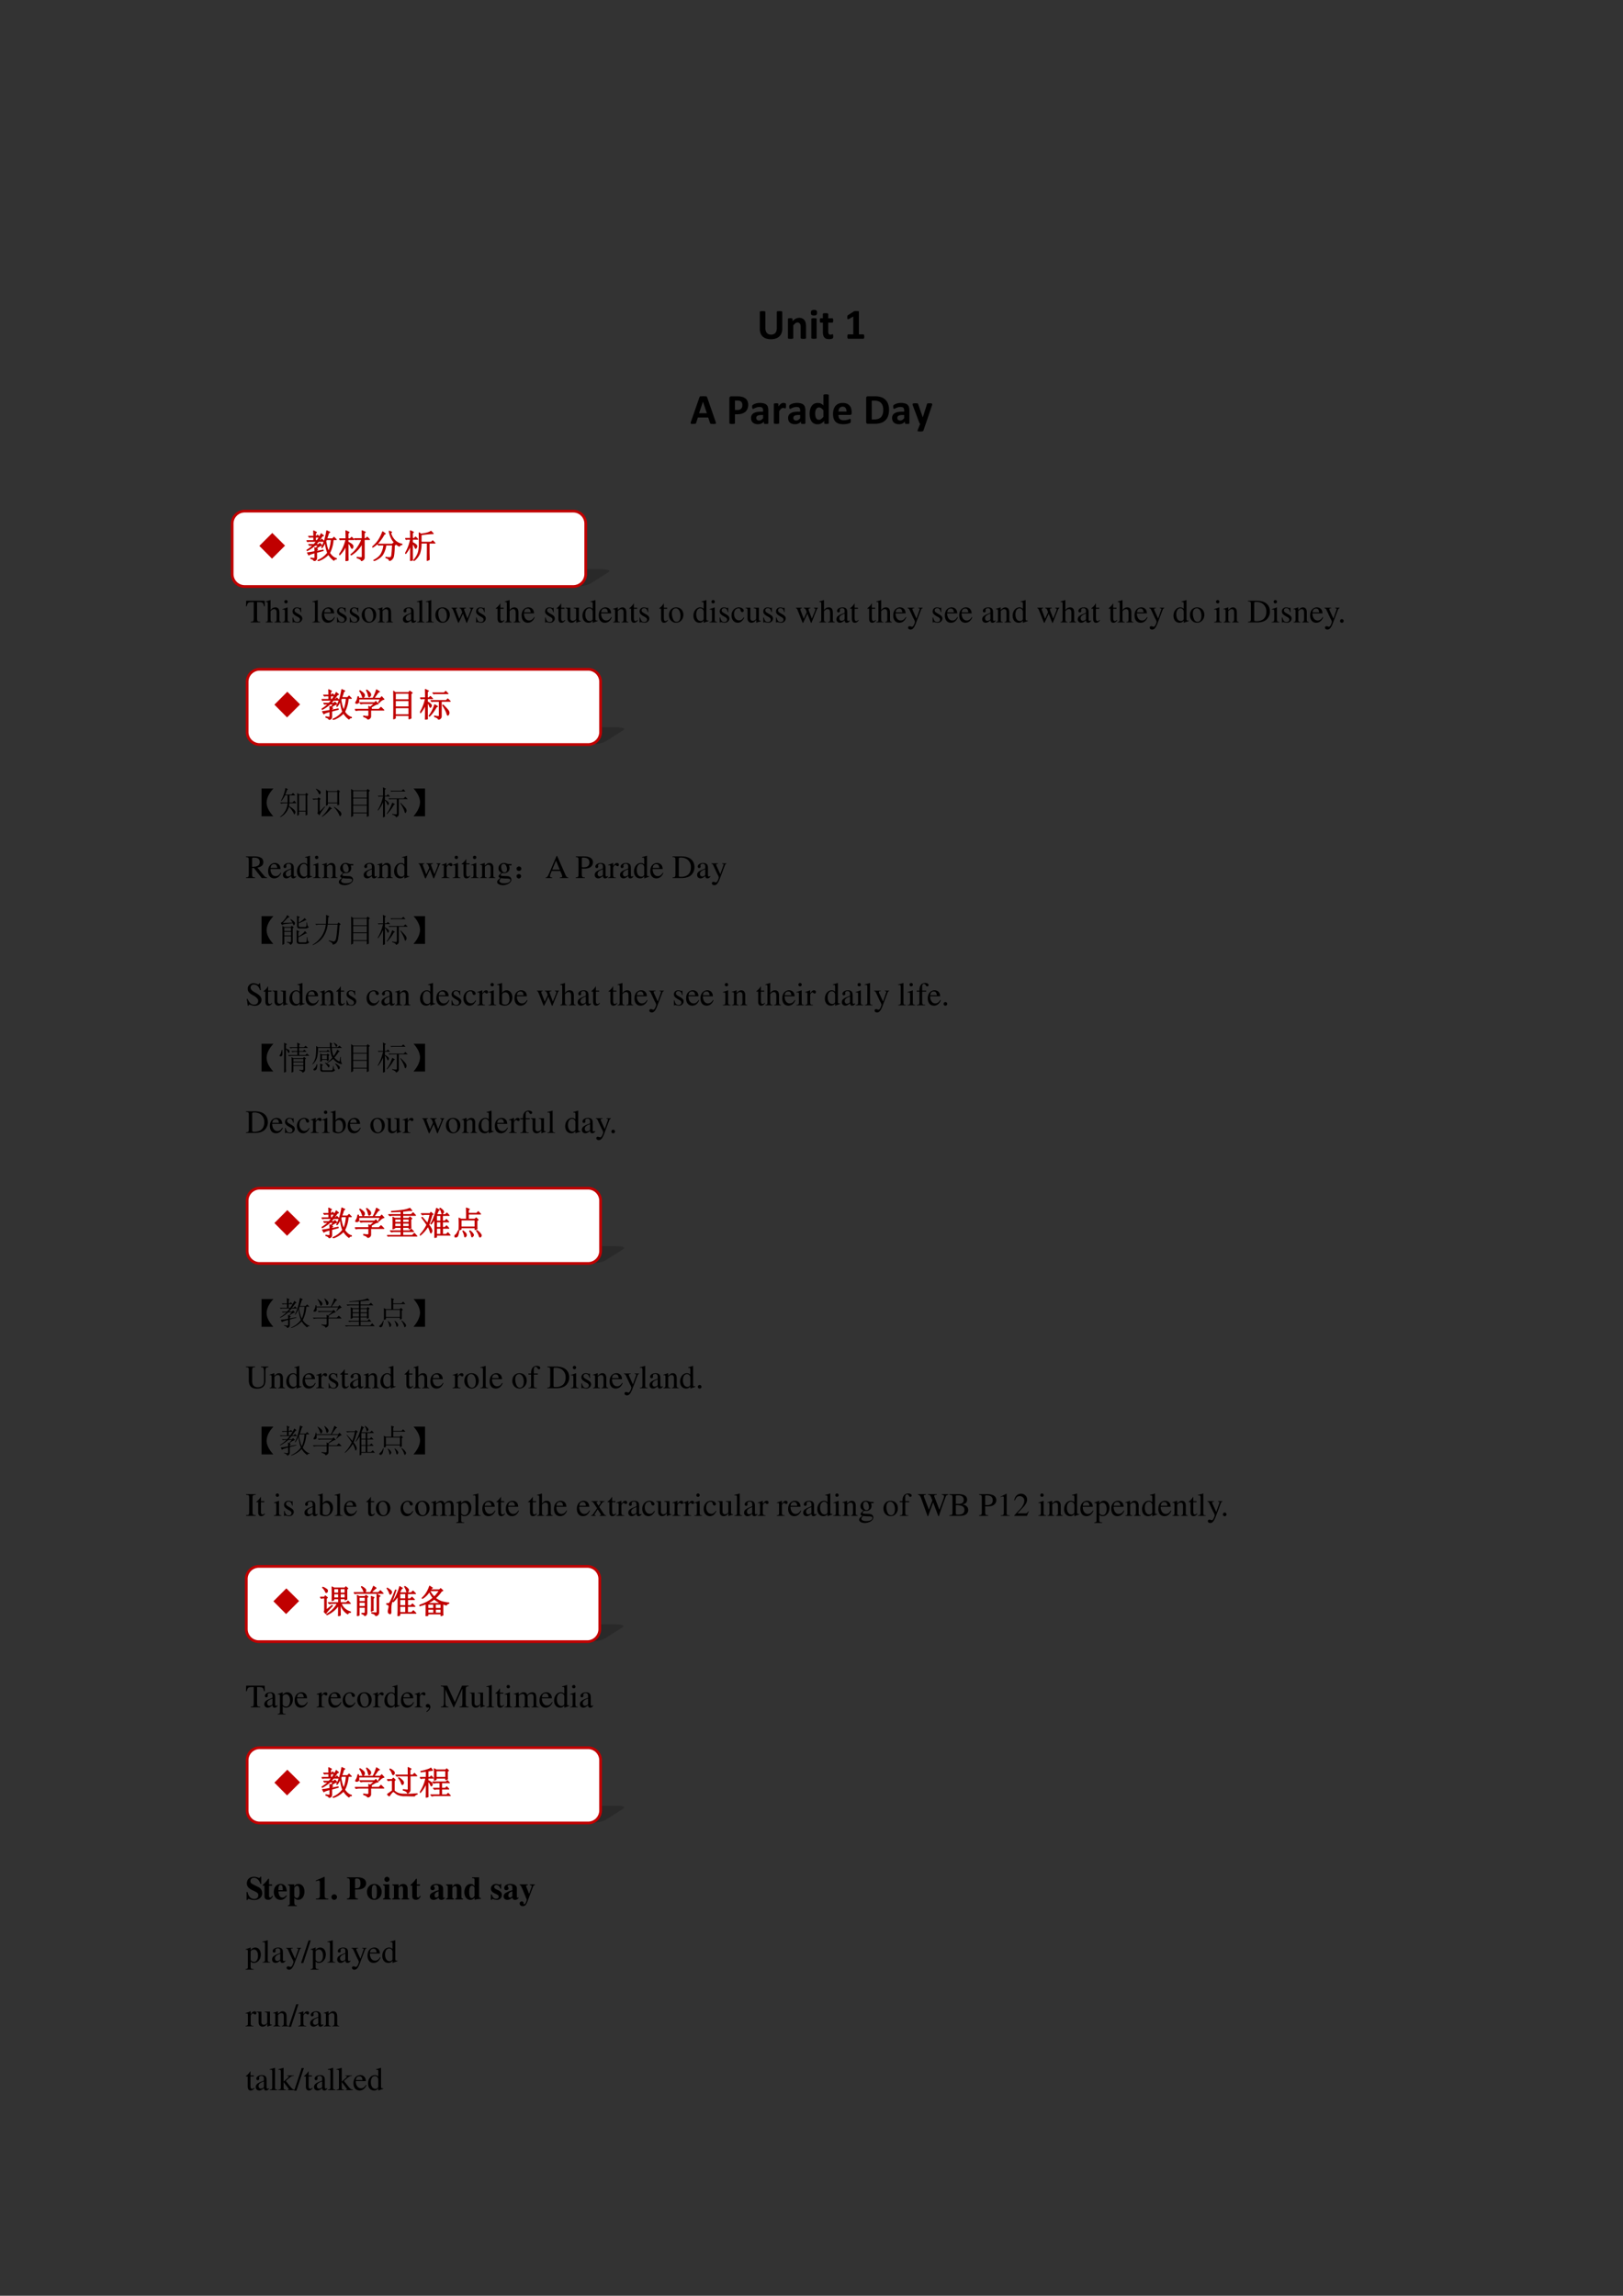 <svg xmlns="http://www.w3.org/2000/svg" xmlns:xlink="http://www.w3.org/1999/xlink" width="793.76" height="1122.56" viewBox="0 0 595.32 841.92"><rect x="0" y="0" width="595.32" height="841.92" fill="#333333" stroke="none"/><symbol id="a"><path d="M0 0Z"/></symbol><use xlink:href="#a" transform="matrix(15 0 0 -15 90.024 92.9)"/><use xlink:href="#a" fill="none" stroke="#000" stroke-miterlimit="10" stroke-width=".029" transform="matrix(15 0 0 -15 90.024 92.9)"/><symbol id="b"><path d="M.516.247A.297.297 0 0 0 .5.143.204.204 0 0 0 .367.017.348.348 0 0 0 .254 0a.361.361 0 0 0-.107.015.2.2 0 0 0-.13.12A.3.3 0 0 0 0 .241v.384c0 .004.001.007.003.01a.02.02 0 0 0 .01.006.271.271 0 0 0 .102 0 .02.02 0 0 0 .01-.007.013.013 0 0 0 .003-.009V.252c0-.025.004-.046.01-.065A.122.122 0 0 1 .164.142.115.115 0 0 1 .206.114.16.16 0 0 1 .26.105c.02 0 .038.004.054.01a.11.11 0 0 1 .066.07c.006.018.01.038.01.06v.38c0 .004 0 .007.002.01a.02.02 0 0 0 .01.006.28.28 0 0 0 .1 0A.02.02 0 0 0 .514.634.014.014 0 0 0 .516.625V.247Z"/></symbol><symbol id="c"><path d="M.416.02A.014.014 0 0 0 .413.01a.023.023 0 0 0-.01-.005.243.243 0 0 0-.097 0 .023.023 0 0 0-.01.006.014.014 0 0 0-.003.009v.248a.2.2 0 0 1-.004.05.092.092 0 0 1-.014.03.057.057 0 0 1-.023.02.067.067 0 0 1-.032.008.081.081 0 0 1-.047-.017.256.256 0 0 1-.05-.05V.02A.014.014 0 0 0 .12.012.023.023 0 0 0 .11.005a.248.248 0 0 0-.097 0 .023.023 0 0 0-.01.006A.014.014 0 0 0 0 .02v.435c0 .003 0 .006.002.008a.017.017 0 0 0 .01.007l.015.003a.184.184 0 0 0 .052 0A.051.051 0 0 0 .094.47.017.017 0 0 0 .103.463.014.014 0 0 0 .105.455v-.05a.278.278 0 0 0 .073.058c.025.013.051.02.078.02A.17.17 0 0 0 .331.468a.128.128 0 0 0 .05-.04A.157.157 0 0 0 .407.37.343.343 0 0 0 .416.289v-.27Z"/></symbol><symbol id="d"><path d="M.132.02A.014.014 0 0 0 .13.01.023.023 0 0 0 .12.006a.248.248 0 0 0-.097 0 .023.023 0 0 0-.01.006A.014.014 0 0 0 .01.02v.434C.01.457.01.46.012.462a.02.02 0 0 0 .01.007.079.079 0 0 0 .019.004A.248.248 0 0 0 .119.47.02.02 0 0 0 .13.462.012.012 0 0 0 .132.454V.02m.01.583C.142.578.137.56.126.55.116.541.098.537.07.537.043.537.024.542.014.551.004.56 0 .576 0 .6c0 .024.005.04.015.05.01.01.029.015.056.015C.1.666.117.661.127.652c.01-.01.015-.026.015-.05Z"/></symbol><symbol id="e"><path d="M.308.07A.145.145 0 0 0 .305.035.036.036 0 0 0 .298.02.044.044 0 0 0 .285.012.171.171 0 0 0 .24.002a.243.243 0 0 0-.09.007.107.107 0 0 0-.045.029.121.121 0 0 0-.025.048.256.256 0 0 0-.009.07v.223H.02C.013.379.009.383.005.39A.11.11 0 0 0 0 .43l.001.024a.06.06 0 0 0 .004.015.019.019 0 0 0 .006.008A.016.016 0 0 0 .02.48H.07v.097c0 .003.001.006.003.008a.02.02 0 0 0 .01.007.256.256 0 0 0 .098 0A.02.02 0 0 0 .19.584.014.014 0 0 0 .194.576V.479h.095C.292.479.295.478.297.476A.017.017 0 0 0 .303.468a.165.165 0 0 0 0-.078C.3.383.295.38.29.38H.194V.174c0-.023.004-.041.011-.053.008-.012.02-.018.04-.018a.096.096 0 0 1 .031.005 1.366 1.366 0 0 0 .018.006C.296.114.298.114.3.112.302.112.303.11.304.105A.141.141 0 0 0 .308.07Z"/></symbol><symbol id="f"><path d="M-2147483500-2147483500Z"/></symbol><use xlink:href="#b" transform="matrix(15.96 0 0 -15.96 278.701 124.4)"/><use xlink:href="#c" transform="matrix(15.96 0 0 -15.96 289.014 124.267)"/><use xlink:href="#d" transform="matrix(15.96 0 0 -15.96 297.436 124.267)"/><use xlink:href="#e" transform="matrix(15.96 0 0 -15.96 300.708 124.376)"/><use xlink:href="#f" transform="matrix(15.96 0 0 -15.96 34273838000 -34273838000)"/><symbol id="g"><path d="M.389.049c0-.01 0-.017-.002-.024A.053.053 0 0 0 .383.01.019.019 0 0 0 .377.002.013.013 0 0 0 .369 0H.021C.018 0 .015 0 .013.002A.023.023 0 0 0 .007.01a.067.067 0 0 0-.004.015.231.231 0 0 0 0 .047.068.068 0 0 0 .003.016.022.022 0 0 0 .007.008A.012.012 0 0 0 .02.1h.117V.51L.037.454A.083.083 0 0 0 .018.447C.014.447.01.447.007.45A.028.028 0 0 0 0 .465a.217.217 0 0 0 .002.06.024.024 0 0 0 .005.01.061.061 0 0 0 .01.007L.153.63A.017.017 0 0 0 .16.633a.517.517 0 0 0 .097 0C.26.632.263.63.264.628A.013.013 0 0 0 .266.621V.1H.37A.012.012 0 0 0 .377.096.017.017 0 0 0 .383.088.046.046 0 0 0 .387.072.155.155 0 0 0 .39.05Z"/></symbol><use xlink:href="#g" transform="matrix(15.96 0 0 -15.96 310.803 124.22)"/><use xlink:href="#f" transform="matrix(15.96 0 0 -15.96 34273838000 -34273838000)"/><symbol id="h"><path d="M.575.05A.17.17 0 0 0 .582.024C.583.016.582.01.578.007.575.004.568.002.56.001a.373.373 0 0 0-.077 0 .1.1 0 0 0-.02.002.02.02 0 0 0-.01.007.033.033 0 0 0-.006.01L.404.147H.167L.127.023A.039.039 0 0 0 .12.012a.021.021 0 0 0-.01-.008.46.46 0 0 0-.089-.003C.014.002.008.005.004.008.001.012 0 .018.001.024a.16.16 0 0 0 .007.028l.195.56c.002.006.004.01.007.013a.022.022 0 0 0 .012.008.65.65 0 0 0 .136 0C.365.632.37.63.372.625A.044.044 0 0 0 .38.611L.575.05m-.29.463L.194.246h.179l-.09.268Z"/></symbol><symbol id="i"><path d="M.433.443A.25.25 0 0 0 .416.349a.184.184 0 0 0-.048-.07A.215.215 0 0 0 .29.237.358.358 0 0 0 .18.222H.128V.021A.013.013 0 0 0 .125.01a.02.02 0 0 0-.01-.006.271.271 0 0 0-.102 0 .02.02 0 0 0-.01.007A.014.014 0 0 0 0 .02v.568c0 .015.004.027.012.034a.044.044 0 0 0 .031.012h.15a.438.438 0 0 0 .09-.01.205.205 0 0 0 .108-.059.157.157 0 0 0 .03-.054.21.21 0 0 0 .012-.07M.298.435c0 .022-.004.04-.011.054a.08.08 0 0 1-.03.032.092.092 0 0 1-.035.013.247.247 0 0 1-.039.003H.128V.32h.058c.02 0 .038.003.051.009a.09.09 0 0 1 .055.058c.004.014.006.03.006.046Z"/></symbol><symbol id="j"><path d="M.398.026a.013.013 0 0 0-.005-.01A.032.032 0 0 0 .377.01a.178.178 0 0 0-.03-.002.19.19 0 0 0-.033.002A.027.027 0 0 0 .3.016a.015.015 0 0 0-.004.01v.035A.197.197 0 0 0 .235.016.21.21 0 0 0 .095.01a.124.124 0 0 0-.083.07A.15.15 0 0 0 0 .143a.121.121 0 0 0 .06.112.22.22 0 0 0 .073.027C.163.287.196.29.235.29h.042v.026a.129.129 0 0 1-.004.036.055.055 0 0 1-.04.041A.205.205 0 0 1 .14.391a.32.32 0 0 1-.073-.03.044.044 0 0 0-.02-.007.016.016 0 0 0-.01.003.029.029 0 0 0-.007.01.132.132 0 0 0-.003.06.035.035 0 0 0 .01.016A.262.262 0 0 0 .1.475.35.35 0 0 0 .293.48a.144.144 0 0 0 .06-.03.118.118 0 0 0 .034-.054.25.25 0 0 0 .01-.078V.026m-.12.187H.23A.252.252 0 0 1 .18.208.097.097 0 0 1 .146.195a.056.056 0 0 1-.02-.021A.065.065 0 0 1 .12.146C.12.127.126.113.137.103A.07.07 0 0 1 .186.087C.203.087.219.09.233.1.248.11.263.122.277.14v.074Z"/></symbol><symbol id="k"><path d="M.28.415A.345.345 0 0 0 .276.368C.275.364.273.361.27.36A.012.012 0 0 0 .263.357a.03.03 0 0 0-.01.001.146.146 0 0 1-.04.01.052.052 0 0 1-.02-.005A.084.084 0 0 1 .17.351.176.176 0 0 1 .148.327.416.416 0 0 1 .123.291V.02A.014.014 0 0 0 .12.01.023.023 0 0 0 .11.006a.248.248 0 0 0-.097 0 .023.023 0 0 0-.01.006A.014.014 0 0 0 0 .02v.435c0 .003 0 .006.002.008a.017.017 0 0 0 .01.007l.015.003a.184.184 0 0 0 .052 0A.051.051 0 0 0 .094.47.017.017 0 0 0 .103.463.014.014 0 0 0 .105.455V.401a.33.33 0 0 0 .061.065c.01.006.018.01.027.013a.1.1 0 0 0 .041.003L.25.479A.068.068 0 0 0 .27.471.012.012 0 0 0 .275.466.032.032 0 0 0 .278.458L.279.442V.415Z"/></symbol><symbol id="l"><path d="M.438.028c0-.004 0-.007-.002-.01A.019.019 0 0 0 .427.014.057.057 0 0 0 .411.009a.253.253 0 0 0-.066.004.023.023 0 0 0-.009.006.017.017 0 0 0-.002.009v.048A.278.278 0 0 0 .264.02.167.167 0 0 0 .181 0a.173.173 0 0 0-.085.019.166.166 0 0 0-.056.052.229.229 0 0 0-.031.076.424.424 0 0 0 .002.197.24.24 0 0 0 .037.08.161.161 0 0 0 .06.05A.183.183 0 0 0 .19.49.144.144 0 0 0 .257.476.23.23 0 0 0 .316.433v.235c0 .004 0 .007.002.01a.02.02 0 0 0 .01.006.079.079 0 0 0 .02.004.248.248 0 0 0 .077-.004.02.02 0 0 0 .01-.007.014.014 0 0 0 .003-.009v-.64m-.122.29a.266.266 0 0 1-.05.052.084.084 0 0 1-.051.017.07.07 0 0 1-.042-.012.088.088 0 0 1-.027-.032A.183.183 0 0 1 .13.298a.317.317 0 0 1 0-.104.176.176 0 0 1 .014-.046A.09.09 0 0 1 .17.116.069.069 0 0 1 .212.104c.009 0 .017.001.025.003A.095.095 0 0 1 .26.12.164.164 0 0 1 .287.14c.009.01.019.02.029.033V.32Z"/></symbol><symbol id="m"><path d="M.428.258C.428.243.424.232.418.225A.035.035 0 0 0 .39.215H.125A.19.19 0 0 1 .131.163.103.103 0 0 1 .152.125.095.095 0 0 1 .19.101.161.161 0 0 1 .244.093a.323.323 0 0 1 .129.025.053.053 0 0 0 .019.005L.399.12C.4.12.403.118.404.115A.167.167 0 0 0 .407.064L.405.05A.035.035 0 0 0 .402.04.033.033 0 0 0 .397.036.055.055 0 0 0 .38.025a.297.297 0 0 0-.087-.02.395.395 0 0 0-.162.01.181.181 0 0 0-.073.044.187.187 0 0 0-.044.075A.359.359 0 0 0 0 .241c0 .038.005.073.015.104.01.031.025.058.044.08.02.021.043.038.07.05A.243.243 0 0 0 .222.49.242.242 0 0 0 .315.475.167.167 0 0 0 .416.363.295.295 0 0 0 .428.278v-.02m-.12.035a.124.124 0 0 1-.02.082C.273.395.25.405.219.405a.09.09 0 0 1-.04-.01.085.085 0 0 1-.03-.023.111.111 0 0 1-.017-.036.18.18 0 0 1-.007-.043h.184Z"/></symbol><symbol id="n"><path d="M.525.325A.43.43 0 0 0 .502.176a.25.25 0 0 0-.065-.1.264.264 0 0 0-.104-.058A.51.51 0 0 0 .19 0h-.15C.026 0 .018.003.01.01.004.015 0 .025 0 .04v.551c0 .015.004.025.01.031a.04.04 0 0 0 .028.01H.2a.446.446 0 0 0 .143-.02.253.253 0 0 0 .16-.154.383.383 0 0 0 .022-.133M.392.321a.31.31 0 0 1-.01.083.173.173 0 0 1-.034.067.152.152 0 0 1-.06.044.236.236 0 0 1-.095.016H.128v-.43h.067C.23.102.26.107.284.116c.024.01.044.023.06.041a.176.176 0 0 1 .036.07C.388.251.392.283.392.32Z"/></symbol><symbol id="o"><path d="M.303.177.25.023C.248.015.24.009.227.005A.23.23 0 0 0 .169 0C.156 0 .146 0 .14.002A.042.042 0 0 0 .12.007C.117.01.115.013.114.017c0 .004 0 .009.003.014l.058.146a.037.037 0 0 0-.011.009.048.048 0 0 0-.008.013l-.15.4A.083.083 0 0 0 0 .626C0 .632.002.636.006.64c.004.003.01.006.02.007a.283.283 0 0 0 .07 0A.055.055 0 0 0 .115.646a.02.02 0 0 0 .01-.01.084.084 0 0 0 .007-.017L.234.327h.002L.33.624c.002.008.004.014.007.017a.032.032 0 0 0 .016.006L.39.649c.014 0 .026 0 .035-.002A.04.04 0 0 0 .445.64.018.018 0 0 0 .452.625.07.07 0 0 0 .448.604L.303.177Z"/></symbol><use xlink:href="#h" transform="matrix(15.96 0 0 -15.96 253.317 155.467)"/><use xlink:href="#f" transform="matrix(15.96 0 0 -15.96 34273838000 -34273838000)"/><use xlink:href="#i" transform="matrix(15.96 0 0 -15.96 267.54 155.467)"/><use xlink:href="#j" transform="matrix(15.96 0 0 -15.96 275.485 155.6)"/><use xlink:href="#k" transform="matrix(15.96 0 0 -15.96 283.845 155.467)"/><use xlink:href="#j" transform="matrix(15.96 0 0 -15.96 289.083 155.6)"/><use xlink:href="#l" transform="matrix(15.96 0 0 -15.96 296.998 155.6)"/><use xlink:href="#m" transform="matrix(15.96 0 0 -15.96 305.56 155.6)"/><use xlink:href="#f" transform="matrix(15.96 0 0 -15.96 34273838000 -34273838000)"/><use xlink:href="#n" transform="matrix(15.96 0 0 -15.96 317.718 155.42)"/><use xlink:href="#j" transform="matrix(15.96 0 0 -15.96 327.227 155.6)"/><use xlink:href="#o" transform="matrix(15.96 0 0 -15.96 334.73 158.249)"/><use xlink:href="#f" transform="matrix(15.96 0 0 -15.96 34273838000 -34273838000)"/><symbol id="p"><path d="M-2147483500-2147483500Z"/></symbol><use xlink:href="#p" transform="matrix(12 0 0 -12 25769802000 -25769802000)"/><symbol id="q"><path d="M-2147483500-2147483500Z"/></symbol><use xlink:href="#q" transform="matrix(12 0 0 -12 25769802000 -25769802000)"/><symbol id="r"><path d="M.435.019C.353.023.34.035.339.109V.62h.054C.509.618.53.601.552.492h.024L.57.662H.006L0 .492h.024C.047.601.068.618.183.62h.054v-.5C.236.034.227.024.143.019V0h.292v.019Z"/></symbol><symbol id="s"><path d="M.478.015C.424.024.419.031.418.102v.199C.418.406.377.46.295.46.236.46.194.436.148.376V.68L.143.683A2.208 2.208 0 0 0 .028.647L.001.639V.623a.041.041 0 0 0 .012.001C.056.624.064.616.064.573V.102C.062.03.057.022 0 .015V0h.216v.015C.158.02.15.031.148.102v.241C.19.389.22.406.26.406.309.406.334.37.334.3V.102C.332.031.323.02.266.015V0h.212v.015Z"/></symbol><symbol id="t"><path d="M0 0h.237v.015C.171.02.164.029.163.102v.355L.159.46.004.405V.39l.008.001a.214.214 0 0 0 .034.003C.07.394.079.378.079.334V.102C.077.028.068.018 0 .015V0m.112.683a.051.051 0 0 1-.05-.051.05.05 0 0 1 .05-.051.05.05 0 0 1 .052.051.05.05 0 0 1-.052.051Z"/></symbol><symbol id="u"><path d="M.264.324.26.461H.249C.244.453.239.45.233.45a.071.071 0 0 0-.027.007.211.211 0 0 1-.07.013C.057.47 0 .418 0 .346 0 .29.032.25.117.202L.175.169C.21.149.227.125.227.094.227.05.195.022.144.022.075.022.04.06.017.162H.001V.006h.013c.007.01.011.012.023.012A.181.181 0 0 0 .083.01.361.361 0 0 1 .156 0c.078 0 .141.058.141.128 0 .05-.024.083-.084.119L.105.311C.077.328.062.352.062.379c0 .041.031.068.077.068.057 0 .087-.033.11-.123h.015Z"/></symbol><symbol id="v"><path d="M.002 0h.236v.015C.175.018.164.028.163.084v.597L.159.683A2.06 2.06 0 0 0 0 .639V.623h.006a.398.398 0 0 0 .031.002C.069.625.079.611.079.564V.087C.078.033.064.019.002.015V0Z"/></symbol><symbol id="w"><path d="M.383.174C.335.098.292.069.228.069c-.057 0-.1.029-.129.086a.296.296 0 0 0-.027.132H.38C.372.352.362.381.337.413A.164.164 0 0 1 .209.47.2.2 0 0 1 .074.418C.027.377 0 .306 0 .224 0 .086.072 0 .187 0c.095 0 .17.059.212.167L.383.174M.074.319C.085.397.119.434.18.434S.265.406.278.319H.074Z"/></symbol><symbol id="x"><path d="M.221.47C.09.47 0 .374 0 .236 0 .1.093 0 .219 0s.222.105.222.244C.441.376.349.47.221.47M.208.442C.292.442.351.346.351.209.351.095.306.028.231.028a.112.112 0 0 0-.097.064.42.42 0 0 0-.044.193c0 .095.046.157.118.157Z"/></symbol><symbol id="y"><path d="M.002 0h.212v.015C.164.018.148.031.148.067v.281c.048.045.07.057.103.057C.3.405.324.374.324.308V.099C.322.034.31.018.261.015V0h.208v.015C.42.02.409.032.408.081V.31C.408.404.364.46.29.46.244.46.213.443.145.379v.079L.138.46A1.847 1.847 0 0 0 0 .415V.398a.07.07 0 0 0 .027.004C.055.402.064.387.064.338V.09C.063.031.052.018.002.015V0Z"/></symbol><symbol id="z"><path d="M.405.076C.388.062.376.057.361.057c-.023 0-.03.014-.03.058V.31c0 .052-.005.081-.02.105C.289.451.246.47.187.47.093.47.019.421.019.358c0-.023.019-.043.043-.043.024 0 .045.02.045.042L.105.373a.112.112 0 0 0-.003.024c0 .027.032.049.072.049C.223.446.25.417.25.363V.302C.097.241.079.232.036.194A.121.121 0 0 1 0 .107C0 .044.044 0 .105 0 .149 0 .19.021.251.073.256.02.274 0 .315 0c.034 0 .055.012.09.05v.026M.25.133C.25.103.245.092.224.08A.16.16 0 0 0 .151.058C.116.058.088.092.088.135v.004c.001.06.045.098.162.139V.133Z"/></symbol><symbol id="A"><path d="M.55.464V.449C.584.442.594.435.594.418A.199.199 0 0 0 .577.352L.487.13.403.354C.386.4.386.4.386.413c0 .022.011.029.058.036v.015H.241V.449C.278.445.29.433.31.38L.33.324.239.125.14.386a.08.08 0 0 0-.006.03c0 .021.011.029.046.033v.015H0V.449C.023.447.031.437.053.386L.188.044C.2.013.208 0 .214 0c.005 0 .013.012.025.039l.112.24.091-.236C.457.005.459 0 .466 0c.007 0 .012.009.028.049l.138.346C.65.437.653.442.673.449v.015H.55Z"/></symbol><symbol id="B"><path d="M.242.46H.141v.116c0 .01-.002.013-.007.013A.448.448 0 0 0 .017.454C.006.447 0 .441 0 .435 0 .432.001.43.004.428h.053V.127C.057.043.087 0 .146 0c.049 0 .087.024.12.076L.253.087C.231.061.215.052.193.052c-.037 0-.052.027-.052.09v.286h.101V.46Z"/></symbol><symbol id="C"><path d="M.47.06H.465C.416.062.409.07.408.117V.46H.25V.443C.312.44.324.43.324.38V.145C.324.117.319.103.305.092A.141.141 0 0 0 .217.058C.178.058.146.092.146.134V.46H0V.446C.047.444.061.43.062.382V.13C.062.051.11 0 .183 0a.15.15 0 0 1 .103.043l.043.043V.003L.333.001c.05.02.086.031.137.045V.06Z"/></symbol><symbol id="D"><path d="M.464.068.441.067C.406.067.397.078.397.124v.567L.392.693A1.734 1.734 0 0 0 .245.649V.633a.155.155 0 0 0 .022.001c.037 0 .046-.01.046-.051V.427C.275.459.248.47.208.47.093.47 0 .357 0 .215 0 .087.074 0 .185 0c.056 0 .094.02.128.067V.003L.317 0l.147.052v.016M.313.112C.313.105.306.093.296.082a.092.092 0 0 0-.072-.03C.14.052.086.132.086.256c0 .112.049.186.125.186a.104.104 0 0 0 .102-.1v-.23Z"/></symbol><symbol id="E"><path d="M.373.166C.325.096.289.072.232.072.14.072.077.152.077.267c0 .104.055.174.136.174.036 0 .049-.01.059-.048L.278.371C.286.342.304.325.326.325c.026 0 .047.019.047.042C.373.423.303.47.219.47.17.47.119.45.078.414A.25.25 0 0 1 0 .222C0 .093.079 0 .19 0a.18.18 0 0 1 .121.047.324.324 0 0 1 .076.11L.373.166Z"/></symbol><symbol id="F"><path d="M.461.668H.326V.653C.358.653.374.644.374.628A.045.045 0 0 0 .37.611L.273.335.158.588a.107.107 0 0 0-.01.038c0 .018.015.025.058.027v.015H0V.654C.026.65.043.639.051.622L.165.376.183.338A.32.32 0 0 0 .227.236a.407.407 0 0 0-.04-.108C.172.103.151.084.137.084a.067.067 0 0 0-.026.007.147.147 0 0 1-.052.011.043.043 0 0 1-.043-.044C.016.025.047 0 .09 0c.068 0 .114.055.169.2l.154.408C.426.64.437.65.461.653v.015Z"/></symbol><symbol id="G"><path d="M0 0h.284C.4 0 .505.033.567.089a.328.328 0 0 1 .102.245c0 .09-.029.168-.085.223C.516.626.407.662.27.662H0V.643C.079.636.087.628.088.553V.109C.087.036.075.024 0 .019V0m.19.586c0 .031.01.039.052.039a.335.335 0 0 0 .199-.05A.286.286 0 0 0 .56.327C.56.209.519.125.438.078A.376.376 0 0 0 .242.037C.202.037.19.046.19.078v.508Z"/></symbol><symbol id="H"><path d="M.055.111A.056.056 0 0 1 0 .054C0 .025.025 0 .054 0c.031 0 .057.024.057.054a.057.057 0 0 1-.056.057Z"/></symbol><use xlink:href="#r" transform="matrix(12 0 0 -12 90.228 228.26)"/><use xlink:href="#s" transform="matrix(12 0 0 -12 97.464 228.26)"/><use xlink:href="#t" transform="matrix(12 0 0 -12 103.548 228.26)"/><use xlink:href="#u" transform="matrix(12 0 0 -12 107.304 228.38)"/><use xlink:href="#q" transform="matrix(12 0 0 -12 25769802000 -25769802000)"/><use xlink:href="#v" transform="matrix(12 0 0 -12 114.588 228.26)"/><use xlink:href="#w" transform="matrix(12 0 0 -12 118.032 228.38)"/><use xlink:href="#u" transform="matrix(12 0 0 -12 123.624 228.38)"/><use xlink:href="#u" transform="matrix(12 0 0 -12 128.292 228.38)"/><use xlink:href="#x" transform="matrix(12 0 0 -12 132.696 228.38)"/><use xlink:href="#y" transform="matrix(12 0 0 -12 138.54 228.26)"/><use xlink:href="#q" transform="matrix(12 0 0 -12 25769802000 -25769802000)"/><use xlink:href="#z" transform="matrix(12 0 0 -12 147.792 228.38)"/><use xlink:href="#v" transform="matrix(12 0 0 -12 152.904 228.26)"/><use xlink:href="#v" transform="matrix(12 0 0 -12 156.24 228.26)"/><use xlink:href="#x" transform="matrix(12 0 0 -12 159.696 228.38)"/><use xlink:href="#A" transform="matrix(12 0 0 -12 165.6 228.428)"/><use xlink:href="#u" transform="matrix(12 0 0 -12 174.624 228.38)"/><use xlink:href="#q" transform="matrix(12 0 0 -12 25769802000 -25769802000)"/><use xlink:href="#B" transform="matrix(12 0 0 -12 181.836 228.38)"/><use xlink:href="#s" transform="matrix(12 0 0 -12 185.148 228.26)"/><use xlink:href="#w" transform="matrix(12 0 0 -12 191.34 228.38)"/><use xlink:href="#q" transform="matrix(12 0 0 -12 25769802000 -25769802000)"/><use xlink:href="#u" transform="matrix(12 0 0 -12 199.932 228.38)"/><use xlink:href="#B" transform="matrix(12 0 0 -12 204.144 228.38)"/><use xlink:href="#C" transform="matrix(12 0 0 -12 207.432 228.38)"/><use xlink:href="#D" transform="matrix(12 0 0 -12 213.648 228.38)"/><use xlink:href="#w" transform="matrix(12 0 0 -12 219.624 228.38)"/><use xlink:href="#y" transform="matrix(12 0 0 -12 224.844 228.26)"/><use xlink:href="#B" transform="matrix(12 0 0 -12 230.808 228.38)"/><use xlink:href="#u" transform="matrix(12 0 0 -12 234.6 228.38)"/><use xlink:href="#q" transform="matrix(12 0 0 -12 25769802000 -25769802000)"/><use xlink:href="#B" transform="matrix(12 0 0 -12 241.812 228.38)"/><use xlink:href="#x" transform="matrix(12 0 0 -12 245.376 228.38)"/><use xlink:href="#q" transform="matrix(12 0 0 -12 25769802000 -25769802000)"/><use xlink:href="#D" transform="matrix(12 0 0 -12 254.352 228.38)"/><use xlink:href="#t" transform="matrix(12 0 0 -12 260.22 228.26)"/><use xlink:href="#u" transform="matrix(12 0 0 -12 263.976 228.38)"/><use xlink:href="#E" transform="matrix(12 0 0 -12 268.332 228.38)"/><use xlink:href="#C" transform="matrix(12 0 0 -12 273.468 228.38)"/><use xlink:href="#u" transform="matrix(12 0 0 -12 279.972 228.38)"/><use xlink:href="#u" transform="matrix(12 0 0 -12 284.64 228.38)"/><use xlink:href="#q" transform="matrix(12 0 0 -12 25769802000 -25769802000)"/><use xlink:href="#A" transform="matrix(12 0 0 -12 291.948 228.428)"/><use xlink:href="#s" transform="matrix(12 0 0 -12 300.468 228.26)"/><use xlink:href="#z" transform="matrix(12 0 0 -12 306.804 228.38)"/><use xlink:href="#B" transform="matrix(12 0 0 -12 311.784 228.38)"/><use xlink:href="#q" transform="matrix(12 0 0 -12 25769802000 -25769802000)"/><use xlink:href="#B" transform="matrix(12 0 0 -12 318.12 228.38)"/><use xlink:href="#s" transform="matrix(12 0 0 -12 321.444 228.26)"/><use xlink:href="#w" transform="matrix(12 0 0 -12 327.636 228.38)"/><use xlink:href="#F" transform="matrix(12 0 0 -12 332.892 230.876)"/><use xlink:href="#q" transform="matrix(12 0 0 -12 25769802000 -25769802000)"/><use xlink:href="#u" transform="matrix(12 0 0 -12 342.096 228.38)"/><use xlink:href="#w" transform="matrix(12 0 0 -12 346.572 228.38)"/><use xlink:href="#w" transform="matrix(12 0 0 -12 351.852 228.38)"/><use xlink:href="#q" transform="matrix(12 0 0 -12 25769802000 -25769802000)"/><use xlink:href="#z" transform="matrix(12 0 0 -12 360.276 228.38)"/><use xlink:href="#y" transform="matrix(12 0 0 -12 365.304 228.26)"/><use xlink:href="#D" transform="matrix(12 0 0 -12 371.436 228.38)"/><use xlink:href="#q" transform="matrix(12 0 0 -12 25769802000 -25769802000)"/><use xlink:href="#A" transform="matrix(12 0 0 -12 380.472 228.428)"/><use xlink:href="#s" transform="matrix(12 0 0 -12 388.992 228.26)"/><use xlink:href="#z" transform="matrix(12 0 0 -12 395.328 228.38)"/><use xlink:href="#B" transform="matrix(12 0 0 -12 400.296 228.38)"/><use xlink:href="#q" transform="matrix(12 0 0 -12 25769802000 -25769802000)"/><use xlink:href="#B" transform="matrix(12 0 0 -12 406.632 228.38)"/><use xlink:href="#s" transform="matrix(12 0 0 -12 409.956 228.26)"/><use xlink:href="#w" transform="matrix(12 0 0 -12 416.148 228.38)"/><use xlink:href="#F" transform="matrix(12 0 0 -12 421.524 230.876)"/><use xlink:href="#q" transform="matrix(12 0 0 -12 25769802000 -25769802000)"/><use xlink:href="#D" transform="matrix(12 0 0 -12 430.44 228.38)"/><use xlink:href="#x" transform="matrix(12 0 0 -12 436.464 228.38)"/><use xlink:href="#q" transform="matrix(12 0 0 -12 25769802000 -25769802000)"/><use xlink:href="#t" transform="matrix(12 0 0 -12 445.308 228.26)"/><use xlink:href="#y" transform="matrix(12 0 0 -12 448.776 228.26)"/><use xlink:href="#q" transform="matrix(12 0 0 -12 25769802000 -25769802000)"/><use xlink:href="#G" transform="matrix(12 0 0 -12 457.776 228.26)"/><use xlink:href="#t" transform="matrix(12 0 0 -12 466.44 228.26)"/><use xlink:href="#u" transform="matrix(12 0 0 -12 470.196 228.38)"/><use xlink:href="#y" transform="matrix(12 0 0 -12 474.444 228.26)"/><use xlink:href="#w" transform="matrix(12 0 0 -12 480.552 228.38)"/><use xlink:href="#F" transform="matrix(12 0 0 -12 485.82 230.876)"/><use xlink:href="#H" transform="matrix(12 0 0 -12 491.532 228.392)"/><use xlink:href="#q" transform="matrix(12 0 0 -12 25769802000 -25769802000)"/><use xlink:href="#q" transform="matrix(12 0 0 -12 25769802000 -25769802000)"/><use xlink:href="#q" transform="matrix(12 0 0 -12 25769802000 -25769802000)"/><symbol id="I"><path d="M.156.43C.151.297.22.154.36 0H0v.848h.363C.23.704.161.565.156.43Z"/></symbol><symbol id="J"><path d="M.832.664c0-.323.001-.52.004-.59L.78.051v.12H.578v-.1L.523.046C.526.094.527.21.527.395c0 .184-.001.299-.004.343L.578.7h.195l.032.043.058-.05L.832.663M.578.676v-.48h.203v.48H.578M.164.895.246.852.215.836A4.996 4.996 0 0 0 .16.69h.184l.054.051.067-.074h-.18V.449H.38l.055.055L.5.426H.281A.526.526 0 0 0 .273.34.817.817 0 0 0 .45.207C.462.187.47.168.47.152A.097.097 0 0 0 .457.11C.449.094.444.086.441.086c-.007 0-.014.008-.02.023a.615.615 0 0 1-.054.094A.527.527 0 0 1 .27.32.508.508 0 0 0 .008 0L0 .012a.554.554 0 0 1 .23.414H.13A.355.355 0 0 1 .035.414L0 .45h.23v.219H.152A.727.727 0 0 0 .04.496L.027.504c.037.06.067.128.09.203a.97.97 0 0 1 .047.188Z"/></symbol><symbol id="K"><path d="M.473.762V.437h.289v.325h-.29M.817.75A11 11 0 0 1 .82.371L.762.348v.066h-.29v-.05L.415.331a6.501 6.501 0 0 1 0 .492L.473.785h.28l.028.04.067-.052L.816.75M.52.316l.082-.07L.559.234A1.168 1.168 0 0 0 .3 0L.289.012a.926.926 0 0 1 .23.304M.657.293l.012.012C.733.26.783.223.816.19A.18.18 0 0 0 .883.11.066.066 0 0 0 .875.047C.865.026.857.016.852.016c-.013 0-.026.02-.04.058a.721.721 0 0 1-.156.219m-.55.555.007.011a.617.617 0 0 0 .11-.062C.246.779.257.759.253.738A.073.073 0 0 0 .235.695C.227.688.221.684.22.684c-.01 0-.021.014-.032.043a.398.398 0 0 1-.082.12M.223.16l.152.156.012-.011A4.024 4.024 0 0 1 .273.148.8.8 0 0 1 .215.043l-.067.07c.013.013.02.03.02.051v.367H.109A.289.289 0 0 1 .035.52L0 .555h.16l.027.039.067-.047L.223.52V.16Z"/></symbol><symbol id="L"><path d="M.063.352V.137H.48v.215H.063M0 0a20.97 20.97 0 0 1 0 .86L.063.815h.41l.03.043.075-.054L.54.777V.2C.54.121.54.066.543.035L.48.004v.11H.063V.034L0 0m.063.793v-.2H.48v.2H.063m0-.223V.375H.48V.57H.063Z"/></symbol><symbol id="M"><path d="M.703.445c.1-.099.154-.16.164-.183A.148.148 0 0 0 .883.207a.09.09 0 0 0-.016-.05C.857.14.85.132.847.132.836.133.824.155.814.199.793.26.752.34.69.437l.012.008M.387.816h.347l.047.047.07-.07H.454L.418.785.387.816M.44.11A.555.555 0 0 1 .566.094c.013.002.02.013.02.031v.434H.395L.359.55.33.582h.464l.05.05L.919.56H.645V.094C.642.052.613.022.559.004c0 .031-.04.06-.118.086v.02m.004.343.086-.05-.039-.02A1.193 1.193 0 0 0 .285.102L.273.113c.073.097.13.21.172.34M.22.523c0-.28.001-.447.004-.5L.16 0c.003.112.004.266.004.46A1.096 1.096 0 0 0 .012.208L0 .223C.073.34.128.479.164.64H.066L.031.633 0 .664h.164C.164.763.163.85.16.922L.254.875.219.848V.664h.05l.043.043L.38.641h-.16V.543A.357.357 0 0 0 .316.477C.335.458.344.443.344.43A.09.09 0 0 0 .332.395C.324.382.318.375.312.375.305.375.296.391.285.422A.327.327 0 0 1 .22.523Z"/></symbol><symbol id="N"><path d="M.2.418C.203.551.14.694.003.848h.351V0H0c.128.148.194.288.2.418Z"/></symbol><use xlink:href="#I" transform="matrix(12 0 0 -12 95.93 299.36)"/><use xlink:href="#J" transform="matrix(12 0 0 -12 102.727 299.688)"/><use xlink:href="#K" transform="matrix(12 0 0 -12 114.587 299.548)"/><use xlink:href="#L" transform="matrix(12 0 0 -12 128.79 299.641)"/><use xlink:href="#M" transform="matrix(12 0 0 -12 138.54 299.782)"/><use xlink:href="#N" transform="matrix(12 0 0 -12 151.665 299.36)"/><use xlink:href="#q" transform="matrix(12 0 0 -12 25769802000 -25769802000)"/><symbol id="O"><path d="M.642.019C.604.022.584.032.555.066L.349.319C.476.344.53.394.53.486c0 .043-.013.08-.039.109C.453.636.369.662.276.662H0V.643C.074.635.084.626.085.553V.12C.084.035.075.025 0 .019V0h.277v.019C.2.024.188.036.187.109v.197l.056.002L.481 0h.161v.019m-.455.57c0 .028.011.036.051.036.125 0 .183-.043.183-.137C.421.438.4.396.364.377.318.351.283.345.187.343v.246Z"/></symbol><symbol id="P"><path d="M.442.606v.039H.365a.149.149 0 0 0-.055.01L.288.663a.226.226 0 0 1-.08.015.163.163 0 0 1-.167-.163c0-.063.026-.101.093-.134L.108.357.072.322C.051.3.045.289.045.272.045.25.056.239.098.219.026.167 0 .134 0 .097 0 .044.077 0 .173 0c.075 0 .153.026.205.068.038.031.055.063.055.101 0 .062-.047.103-.121.107L.183.282C.129.284.105.293.105.309c0 .02.033.055.06.063L.222.367c.037 0 .077.015.108.042.033.028.048.063.048.113a.192.192 0 0 1-.019.084h.083M.119.216C.153.209.231.203.282.203.372.203.405.19.405.154.405.096.329.057.216.057.127.057.07.086.07.13c0 .023.009.038.049.086m.005.34c0 .059.028.094.074.094C.229.65.255.633.271.603a.263.263 0 0 0 .03-.12C.301.427.273.392.227.392.165.392.124.457.124.553v.003Z"/></symbol><symbol id="Q"><path d="M0 0h.24v.015C.173.017.157.031.155.09v.225c0 .032.042.082.07.082C.231.397.24.392.251.382c.015-.015.027-.02.04-.02.024 0 .039.017.039.045C.33.44.309.46.275.46.233.46.205.438.155.366v.092L.15.46A2.202 2.202 0 0 0 .002.406V.39a.15.15 0 0 0 .035.004c.025 0 .034-.016.034-.06v-.25C.069.032.063.026 0 .015V0Z"/></symbol><use xlink:href="#O" transform="matrix(12 0 0 -12 90.228 322.01)"/><use xlink:href="#w" transform="matrix(12 0 0 -12 98.352 322.13)"/><use xlink:href="#z" transform="matrix(12 0 0 -12 103.776 322.13)"/><use xlink:href="#D" transform="matrix(12 0 0 -12 108.936 322.13)"/><use xlink:href="#t" transform="matrix(12 0 0 -12 114.804 322.01)"/><use xlink:href="#y" transform="matrix(12 0 0 -12 118.14 322.01)"/><use xlink:href="#P" transform="matrix(12 0 0 -12 124.284 324.626)"/><use xlink:href="#q" transform="matrix(12 0 0 -12 25769802000 -25769802000)"/><use xlink:href="#z" transform="matrix(12 0 0 -12 133.404 322.13)"/><use xlink:href="#y" transform="matrix(12 0 0 -12 138.432 322.01)"/><use xlink:href="#D" transform="matrix(12 0 0 -12 144.564 322.13)"/><use xlink:href="#q" transform="matrix(12 0 0 -12 25769802000 -25769802000)"/><use xlink:href="#A" transform="matrix(12 0 0 -12 153.492 322.178)"/><use xlink:href="#Q" transform="matrix(12 0 0 -12 161.964 322.01)"/><use xlink:href="#t" transform="matrix(12 0 0 -12 166.032 322.01)"/><use xlink:href="#B" transform="matrix(12 0 0 -12 169.332 322.13)"/><use xlink:href="#t" transform="matrix(12 0 0 -12 172.74 322.01)"/><use xlink:href="#y" transform="matrix(12 0 0 -12 176.076 322.01)"/><use xlink:href="#P" transform="matrix(12 0 0 -12 182.352 324.626)"/><symbol id="R"><path d="M.117.121C.133.111.14.092.137.066c0-.023-.01-.04-.028-.05A.097.097 0 0 0 .07 0a.097.097 0 0 0-.039.016C.013.026.003.044 0 .07c0 .026.008.043.023.051.019.01.034.016.047.016A.084.084 0 0 0 .117.12m0 .234C.135.348.145.33.145.301.145.275.135.257.113.246A.152.152 0 0 0 .07.234.099.099 0 0 0 .023.25.067.067 0 0 0 0 .305c.003.026.013.043.031.05.018.01.033.016.043.016C.084.371.1.366.117.355Z"/></symbol><use xlink:href="#R" transform="matrix(12 0 0 -12 189.47 322.197)"/><symbol id="S"><path d="M.691.019C.646.022.636.032.601.106L.352.674h-.02L.124.183C.06.037.048.021 0 .019V0h.198v.019C.15.019.13.031.13.06c0 .012.003.026.008.039l.046.117h.262L.487.12A.198.198 0 0 0 .506.053C.506.028.489.02.436.019V0h.255v.019m-.49.238.115.275.116-.275H.201Z"/></symbol><symbol id="T"><path d="M0 .643C.074.635.083.626.084.553V.12C.083.035.076.026 0 .019V0h.28v.019C.201.021.187.035.186.109v.182A.796.796 0 0 1 .255.288c.079 0 .132.01.175.034a.18.18 0 0 1 .096.159c0 .042-.014.08-.041.109C.445.634.358.662.264.662H0V.643M.186.591c0 .027.007.034.034.034.135 0 .197-.047.197-.15C.417.378.358.328.243.328a.59.59 0 0 0-.057.003v.26Z"/></symbol><use xlink:href="#S" transform="matrix(12 0 0 -12 200.15 322.01)"/><use xlink:href="#q" transform="matrix(12 0 0 -12 25769802000 -25769802000)"/><use xlink:href="#T" transform="matrix(12 0 0 -12 211.19 322.01)"/><use xlink:href="#z" transform="matrix(12 0 0 -12 218.15 322.13)"/><use xlink:href="#Q" transform="matrix(12 0 0 -12 223.046 322.01)"/><use xlink:href="#z" transform="matrix(12 0 0 -12 227.426 322.13)"/><use xlink:href="#D" transform="matrix(12 0 0 -12 232.55 322.13)"/><use xlink:href="#w" transform="matrix(12 0 0 -12 238.526 322.13)"/><use xlink:href="#q" transform="matrix(12 0 0 -12 25769802000 -25769802000)"/><use xlink:href="#G" transform="matrix(12 0 0 -12 246.698 322.01)"/><use xlink:href="#z" transform="matrix(12 0 0 -12 255.698 322.13)"/><use xlink:href="#F" transform="matrix(12 0 0 -12 260.93 324.626)"/><use xlink:href="#q" transform="matrix(12 0 0 -12 25769802000 -25769802000)"/><symbol id="U"><path d="M.2.914.27.855A.262.262 0 0 1 .164.777 1.4 1.4 0 0 0 .062.672L.36.68A.527.527 0 0 1 .293.78l.008.012A.513.513 0 0 0 .402.719C.426.698.436.677.434.656A.058.058 0 0 0 .418.613C.408.605.4.602.395.602.389.602.387.605.387.613l-.02.051a13.587 13.587 0 0 0-.18-.02C.113.638.064.625.04.606L0 .68c.026 0 .061.027.105.082A.589.589 0 0 1 .2.914M.051 0c.002.055.004.155.004.3C.055.448.053.54.05.579L.109.547h.2l.03.039.06-.05L.366.507V.109C.372.06.347.023.29 0 .286.034.253.06.188.078v.016A1.17 1.17 0 0 1 .288.086C.307.086.316.1.316.129v.137H.11V.03L.051 0m.058.523V.426h.207v.097H.11m0-.12V.288h.207v.113H.11M.5.574C.5.757.499.862.496.891l.09-.04L.55.822V.683c.08.041.14.088.18.14L.788.758.754.754A1.582 1.582 0 0 0 .55.664V.59C.55.56.57.547.609.547h.133c.026.002.04.015.043.039.003.026.004.06.004.102h.016A.763.763 0 0 1 .816.602.06.06 0 0 1 .86.555C.844.52.806.504.746.504H.582C.527.5.5.524.5.574M.488.102c0 .203-.001.32-.004.351L.574.41.54.383V.258c.091.05.159.105.203.168L.805.352H.77A3.916 3.916 0 0 0 .54.234V.137C.54.095.558.076.597.078H.75C.779.081.794.1.797.133c0 .031.001.066.004.105h.015A.804.804 0 0 1 .828.133C.836.109.85.095.871.09.858.053.82.034.754.03h-.18C.52.031.491.055.488.101Z"/></symbol><symbol id="V"><path d="M.477.852a8.64 8.64 0 0 1-.012-.2h.293l.031.043.07-.054L.82.609A3.93 3.93 0 0 0 .781.215a.273.273 0 0 0-.054-.14.188.188 0 0 0-.114-.06C.618.053.578.09.493.13l.003.02C.561.13.608.118.636.112.667.111.69.132.708.176.725.22.743.37.762.629H.46A.931.931 0 0 0 .39.375.732.732 0 0 0 .254.168.82.82 0 0 0 .004 0L0 .016a.804.804 0 0 1 .402.613H.207A.355.355 0 0 1 .113.617L.078.652h.328C.411.777.413.868.41.926L.512.883.477.852Z"/></symbol><use xlink:href="#I" transform="matrix(12 0 0 -12 95.93 346.16)"/><use xlink:href="#U" transform="matrix(12 0 0 -12 102.962 346.535)"/><use xlink:href="#V" transform="matrix(12 0 0 -12 114.68 346.629)"/><use xlink:href="#L" transform="matrix(12 0 0 -12 128.79 346.441)"/><use xlink:href="#M" transform="matrix(12 0 0 -12 138.54 346.582)"/><use xlink:href="#N" transform="matrix(12 0 0 -12 151.665 346.16)"/><use xlink:href="#q" transform="matrix(12 0 0 -12 25769802000 -25769802000)"/><symbol id="W"><path d="M.405.69H.384C.38.668.369.656.352.656a.117.117 0 0 0-.044.012.31.31 0 0 1-.107.022.185.185 0 0 1-.119-.046.16.16 0 0 1-.053-.125c0-.08.044-.136.156-.195A.42.42 0 0 0 .334.207.107.107 0 0 0 .348.148C.348.082.298.036.225.036c-.09 0-.152.055-.202.177H0L.03.001h.022C.053.02.065.034.08.034A.153.153 0 0 0 .127.023.326.326 0 0 1 .245 0c.116 0 .204.079.204.183 0 .082-.055.146-.187.218C.157.458.115.502.115.557c0 .055.042.092.104.092A.168.168 0 0 0 .341.594.228.228 0 0 0 .402.477h.025L.405.69Z"/></symbol><symbol id="X"><path d="M.15.691.145.693A1.621 1.621 0 0 0 .029.657L0 .649V.633l.017.001c.04 0 .049-.009.049-.051V.064C.066.033.15 0 .231 0c.132 0 .234.11.234.253C.465.377.389.47.289.47.228.47.17.435.15.385v.306m0-.359c0 .039.047.075.099.075.028 0 .053-.01.074-.029C.355.347.377.279.377.207.377.096.329.032.247.032.195.032.15.054.15.08v.252Z"/></symbol><symbol id="Y"><path d="M.289.45H.166v.116c0 .059.019.089.057.089.022 0 .035-.01.053-.039C.292.59.304.58.321.58a.04.04 0 0 1 .042.041c0 .036-.044.062-.104.062C.196.683.144.656.118.611.092.566.084.53.083.45H.001V.418h.082V.104C.081.029.071.018 0 .015V0h.26v.015C.178.018.167.029.167.104v.314h.122V.45Z"/></symbol><use xlink:href="#W" transform="matrix(12 0 0 -12 90.528 368.858)"/><use xlink:href="#B" transform="matrix(12 0 0 -12 96.66 368.81)"/><use xlink:href="#C" transform="matrix(12 0 0 -12 99.948 368.81)"/><use xlink:href="#D" transform="matrix(12 0 0 -12 106.164 368.81)"/><use xlink:href="#w" transform="matrix(12 0 0 -12 112.14 368.81)"/><use xlink:href="#y" transform="matrix(12 0 0 -12 117.36 368.69)"/><use xlink:href="#B" transform="matrix(12 0 0 -12 123.324 368.81)"/><use xlink:href="#u" transform="matrix(12 0 0 -12 127.116 368.81)"/><use xlink:href="#q" transform="matrix(12 0 0 -12 25769802000 -25769802000)"/><use xlink:href="#E" transform="matrix(12 0 0 -12 134.472 368.81)"/><use xlink:href="#z" transform="matrix(12 0 0 -12 139.908 368.81)"/><use xlink:href="#y" transform="matrix(12 0 0 -12 144.936 368.69)"/><use xlink:href="#q" transform="matrix(12 0 0 -12 25769802000 -25769802000)"/><use xlink:href="#D" transform="matrix(12 0 0 -12 154.068 368.81)"/><use xlink:href="#w" transform="matrix(12 0 0 -12 160.044 368.81)"/><use xlink:href="#u" transform="matrix(12 0 0 -12 165.636 368.81)"/><use xlink:href="#E" transform="matrix(12 0 0 -12 169.992 368.81)"/><use xlink:href="#Q" transform="matrix(12 0 0 -12 175.044 368.69)"/><use xlink:href="#t" transform="matrix(12 0 0 -12 179.172 368.69)"/><use xlink:href="#X" transform="matrix(12 0 0 -12 182.352 368.81)"/><use xlink:href="#w" transform="matrix(12 0 0 -12 188.712 368.81)"/><use xlink:href="#q" transform="matrix(12 0 0 -12 25769802000 -25769802000)"/><use xlink:href="#A" transform="matrix(12 0 0 -12 196.944 368.858)"/><use xlink:href="#s" transform="matrix(12 0 0 -12 205.464 368.69)"/><use xlink:href="#z" transform="matrix(12 0 0 -12 211.884 368.81)"/><use xlink:href="#B" transform="matrix(12 0 0 -12 216.876 368.81)"/><use xlink:href="#q" transform="matrix(12 0 0 -12 25769802000 -25769802000)"/><use xlink:href="#B" transform="matrix(12 0 0 -12 223.212 368.81)"/><use xlink:href="#s" transform="matrix(12 0 0 -12 226.536 368.69)"/><use xlink:href="#w" transform="matrix(12 0 0 -12 232.728 368.81)"/><use xlink:href="#F" transform="matrix(12 0 0 -12 237.984 371.306)"/><use xlink:href="#q" transform="matrix(12 0 0 -12 25769802000 -25769802000)"/><use xlink:href="#u" transform="matrix(12 0 0 -12 247.188 368.81)"/><use xlink:href="#w" transform="matrix(12 0 0 -12 251.664 368.81)"/><use xlink:href="#w" transform="matrix(12 0 0 -12 256.944 368.81)"/><use xlink:href="#q" transform="matrix(12 0 0 -12 25769802000 -25769802000)"/><use xlink:href="#t" transform="matrix(12 0 0 -12 265.116 368.69)"/><use xlink:href="#y" transform="matrix(12 0 0 -12 268.452 368.69)"/><use xlink:href="#q" transform="matrix(12 0 0 -12 25769802000 -25769802000)"/><use xlink:href="#B" transform="matrix(12 0 0 -12 277.416 368.81)"/><use xlink:href="#s" transform="matrix(12 0 0 -12 280.74 368.69)"/><use xlink:href="#w" transform="matrix(12 0 0 -12 286.932 368.81)"/><use xlink:href="#t" transform="matrix(12 0 0 -12 292.104 368.69)"/><use xlink:href="#Q" transform="matrix(12 0 0 -12 295.308 368.69)"/><use xlink:href="#q" transform="matrix(12 0 0 -12 25769802000 -25769802000)"/><use xlink:href="#D" transform="matrix(12 0 0 -12 302.568 368.81)"/><use xlink:href="#z" transform="matrix(12 0 0 -12 308.784 368.81)"/><use xlink:href="#t" transform="matrix(12 0 0 -12 313.812 368.69)"/><use xlink:href="#v" transform="matrix(12 0 0 -12 317.184 368.69)"/><use xlink:href="#F" transform="matrix(12 0 0 -12 320.616 371.306)"/><use xlink:href="#q" transform="matrix(12 0 0 -12 25769802000 -25769802000)"/><use xlink:href="#v" transform="matrix(12 0 0 -12 329.436 368.69)"/><use xlink:href="#t" transform="matrix(12 0 0 -12 332.868 368.69)"/><use xlink:href="#Y" transform="matrix(12 0 0 -12 336.252 368.69)"/><use xlink:href="#w" transform="matrix(12 0 0 -12 340.308 368.81)"/><use xlink:href="#H" transform="matrix(12 0 0 -12 346.116 368.822)"/><use xlink:href="#q" transform="matrix(12 0 0 -12 25769802000 -25769802000)"/><symbol id="Z"><path d="M.14.758C.14.81.14.862.138.914L.23.871.195.844V.738C.25.718.283.7.293.684.303.67.307.658.305.644a.042.042 0 0 0-.012-.03C.288.604.283.601.277.601c-.007 0-.015.01-.023.03A.336.336 0 0 1 .195.72V.16A2.4 2.4 0 0 1 .2.027L.137 0C.139.068.14.129.14.184v.574M.082.695A.59.59 0 0 0 .086.547C.08.526.073.513.063.507A.048.048 0 0 0 .035.5C.025.5.015.501.008.504.003.509 0 .513 0 .516c0 .01.007.023.02.039.02.026.036.073.046.14h.016m.55.176L.599.848v-.07H.75l.047.046.07-.07h-.27V.66h.118l.043.043.066-.066H.598V.539h.195L.84.586l.07-.07H.387A.355.355 0 0 1 .293.504L.258.539h.285v.098H.484A.355.355 0 0 1 .391.625L.355.66h.188v.094H.43A.355.355 0 0 1 .336.742L.3.777h.242c0 .045-.001.091-.004.141L.633.871M.422.418V.34h.305v.078H.422m0-.102v-.09h.305v.09H.422m-.055.16L.422.442h.297l.027.04L.81.433.78.41V.105C.784.051.757.015.7 0 .702.026.67.05.602.07v.02C.64.082.672.08.695.082.72.082.73.096.727.125v.078H.422V.027L.367 0a7.431 7.431 0 0 1 0 .477Z"/></symbol><symbol id="aa"><path d="M.195.638h.242l.04.04.062-.063H.305A.36.36 0 0 1 .227.607L.195.638M.5.493C.5.428.501.382.504.353L.449.329v.04H.297V.332L.242.31a2.196 2.196 0 0 1 0 .254L.301.533h.144l.028.03.054-.046L.5.493M.297.51V.392h.152v.117H.297m.367.383a.73.73 0 0 0 .082-.05C.76.83.766.82.766.81A.06.06 0 0 0 .758.786C.755.78.748.772.738.766.728.763.718.773.711.799A.37.37 0 0 1 .656.88l.008.012M.836.318l.023.14h.016a.652.652 0 0 1 0-.101C.878.315.887.285.902.267.908.259.91.254.91.25.91.243.896.241.867.243A.432.432 0 0 0 .64.4 1.057 1.057 0 0 0 .46.272L.45.279c.067.054.122.106.163.156A.529.529 0 0 0 .57.556a.924.924 0 0 0-.023.176H.176c0-.12-.01-.215-.028-.285A.445.445 0 0 0 .012.232L0 .24a.516.516 0 0 1 .102.21 2.032 2.032 0 0 1 .016.344L.175.755h.367A7.035 7.035 0 0 1 .535.9L.617.865.59.84C.59.823.59.794.594.755H.78l.051.051.074-.074H.598a.708.708 0 0 1 .054-.25A1.077 1.077 0 0 1 .766.68L.844.626.809.615A1.227 1.227 0 0 0 .676.439a.36.36 0 0 1 .16-.121m-.7-.082h.016A.38.38 0 0 0 .13.083C.116.063.1.051.082.048.064.043.051.046.043.056a.038.038 0 0 0-.008.02c0 .01.01.022.031.035.026.018.05.06.07.125m.25.039.009.011A.38.38 0 0 0 .504.228C.522.215.53.203.53.193A.09.09 0 0 0 .52.158C.512.145.505.138.5.138c-.008 0-.016.01-.023.027a.535.535 0 0 1-.09.11M.699.247.711.26A.444.444 0 0 0 .832.17.07.07 0 0 0 .844.134.053.053 0 0 0 .828.095C.82.085.814.08.808.08.799.08.79.092.782.12A.389.389 0 0 1 .7.246M.246.072c0 .083-.001.145-.004.187l.09-.043L.297.19v-.09C.292.059.313.043.359.049H.57C.6.045.616.055.621.078a.479.479 0 0 1 .016.106h.015A.452.452 0 0 1 .664.099.058.058 0 0 1 .7.059C.676.02.633 0 .57.006H.336C.276 0 .246.022.246.072Z"/></symbol><use xlink:href="#I" transform="matrix(12 0 0 -12 95.93 392.96)"/><use xlink:href="#Z" transform="matrix(12 0 0 -12 102.54 393.382)"/><use xlink:href="#aa" transform="matrix(12 0 0 -12 114.54 393.116)"/><use xlink:href="#L" transform="matrix(12 0 0 -12 128.79 393.241)"/><use xlink:href="#M" transform="matrix(12 0 0 -12 138.54 393.382)"/><use xlink:href="#N" transform="matrix(12 0 0 -12 151.665 392.96)"/><use xlink:href="#q" transform="matrix(12 0 0 -12 25769802000 -25769802000)"/><use xlink:href="#G" transform="matrix(12 0 0 -12 90.216 415.49)"/><use xlink:href="#w" transform="matrix(12 0 0 -12 98.988 415.61)"/><use xlink:href="#u" transform="matrix(12 0 0 -12 104.556 415.61)"/><use xlink:href="#E" transform="matrix(12 0 0 -12 108.912 415.61)"/><use xlink:href="#Q" transform="matrix(12 0 0 -12 113.964 415.49)"/><use xlink:href="#t" transform="matrix(12 0 0 -12 118.092 415.49)"/><use xlink:href="#X" transform="matrix(12 0 0 -12 121.272 415.61)"/><use xlink:href="#w" transform="matrix(12 0 0 -12 127.536 415.61)"/><use xlink:href="#q" transform="matrix(12 0 0 -12 25769802000 -25769802000)"/><use xlink:href="#x" transform="matrix(12 0 0 -12 135.852 415.61)"/><use xlink:href="#C" transform="matrix(12 0 0 -12 141.612 415.61)"/><use xlink:href="#Q" transform="matrix(12 0 0 -12 147.672 415.49)"/><use xlink:href="#q" transform="matrix(12 0 0 -12 25769802000 -25769802000)"/><use xlink:href="#A" transform="matrix(12 0 0 -12 154.86 415.658)"/><use xlink:href="#x" transform="matrix(12 0 0 -12 163.56 415.61)"/><use xlink:href="#y" transform="matrix(12 0 0 -12 169.404 415.49)"/><use xlink:href="#D" transform="matrix(12 0 0 -12 175.536 415.61)"/><use xlink:href="#w" transform="matrix(12 0 0 -12 181.512 415.61)"/><use xlink:href="#Q" transform="matrix(12 0 0 -12 186.66 415.49)"/><use xlink:href="#Y" transform="matrix(12 0 0 -12 190.836 415.49)"/><use xlink:href="#C" transform="matrix(12 0 0 -12 194.628 415.61)"/><use xlink:href="#v" transform="matrix(12 0 0 -12 200.748 415.49)"/><use xlink:href="#q" transform="matrix(12 0 0 -12 25769802000 -25769802000)"/><use xlink:href="#D" transform="matrix(12 0 0 -12 207.312 415.61)"/><use xlink:href="#z" transform="matrix(12 0 0 -12 213.432 415.61)"/><use xlink:href="#F" transform="matrix(12 0 0 -12 218.544 418.106)"/><use xlink:href="#H" transform="matrix(12 0 0 -12 224.256 415.622)"/><use xlink:href="#q" transform="matrix(12 0 0 -12 25769802000 -25769802000)"/><use xlink:href="#q" transform="matrix(12 0 0 -12 25769802000 -25769802000)"/><use xlink:href="#q" transform="matrix(12 0 0 -12 25769802000 -25769802000)"/><symbol id="ab"><path d="M.219.754c0 .06-.002.114-.004.164L.3.875.27.848V.754H.3l.036.035L.395.73H.27V.621h.05a1.527 1.527 0 0 1 .125.211l.07-.059L.48.762a2.468 2.468 0 0 0-.105-.14h.047l.043.042L.53.598H.363A16.82 16.82 0 0 1 .277.504h.094l.035.035.059-.062A.348.348 0 0 1 .297.379L.336.352.305.328V.293l.199.039.004-.016L.305.262V.09C.305.046.279.016.227 0 .224.031.19.056.129.074V.09a.475.475 0 0 1 .11-.012c.01.003.015.012.015.027V.25C.137.219.074.195.066.18L.027.25c.029 0 .105.012.227.035C.254.32.253.36.25.406l.031-.02.086.094h-.11A1.093 1.093 0 0 0 .017.316L.004.328a.99.99 0 0 1 .2.152H.128L.094.473l-.032.03h.16C.25.53.277.562.306.599H.066L.031.59 0 .62h.219v.11H.125L.09.722l-.031.03h.16m.386-.1L.585.604C.61.462.639.357.673.29c.044.096.071.218.082.363H.605M.707.88.672.855a2.97 2.97 0 0 0-.059-.18H.79l.047.048.07-.07H.81a1.015 1.015 0 0 0-.11-.41C.764.147.835.092.91.073V.06C.871.059.846.046.836.019a.64.64 0 0 0-.168.184.755.755 0 0 0-.316-.2L.344.017c.12.05.22.126.3.23a1.026 1.026 0 0 0-.07.34.762.762 0 0 0-.101-.18L.46.414c.07.13.122.3.156.508l.09-.043Z"/></symbol><use xlink:href="#I" transform="matrix(12 0 0 -12 95.93 486.58)"/><use xlink:href="#ab" transform="matrix(12 0 0 -12 102.633 487.049)"/><symbol id="ac"><path d="M.156.879C.24.824.284.783.29.754.294.728.29.707.277.69.264.678.255.671.25.671.24.672.23.687.223.716A.539.539 0 0 1 .145.87L.156.88m.207.02C.44.84.478.798.48.768.483.744.478.725.465.712.452.698.443.69.437.69.424.691.415.707.41.738a.515.515 0 0 1-.058.153l.011.007M.73.508.72.516.78.625H.113A.335.335 0 0 0 .117.539C.115.52.104.505.086.5A.128.128 0 0 0 .055.492.074.074 0 0 0 .03.496C.026.501.023.506.023.508c0 .01.007.025.02.043.02.028.036.077.047.144h.02L.112.648h.442c.05.097.084.183.105.258L.75.848.71.832.579.648h.2l.038.047.07-.078C.843.612.79.576.73.507M.266.106A.582.582 0 0 1 .395.094c.02 0 .03.013.03.039v.152H.13A.355.355 0 0 1 .035.273L0 .31h.426c0 .023-.002.053-.004.09L.465.374l.137.113H.277A.355.355 0 0 1 .184.477L.148.512h.45L.64.55.707.473C.687.475.657.467.621.449A2.814 2.814 0 0 1 .477.363l.03-.02L.48.329v-.02h.254l.063.063.086-.086H.48V.094C.48.054.45.024.39 0 .394.029.353.057.267.086v.02Z"/></symbol><symbol id="ad"><path d="M.477.41V.305h.195V.41H.477M.176.234a4.322 4.322 0 0 1 0 .356L.234.559h.192v.09h-.25A.355.355 0 0 1 .082.636L.047.672h.379v.094A66.25 66.25 0 0 1 .133.754V.77C.26.777.376.79.48.805a.809.809 0 0 1 .215.058l.059-.07a.611.611 0 0 1-.098 0 4.232 4.232 0 0 0-.18-.02V.672h.258l.059.055.074-.079h-.39v-.09h.191l.027.04L.754.55.723.523c0-.109.001-.196.004-.261L.672.234v.047H.477V.176h.21l.051.05.07-.074H.478V.035H.77l.062.063L.91.012H.13A.355.355 0 0 1 .035 0L0 .035h.426v.117h-.2A.355.355 0 0 1 .134.141L.098.176h.328V.28H.234V.258L.176.234m.058.301V.434h.192v.101H.234m0-.125V.305h.192V.41H.234m.243.125V.434h.195v.101H.477Z"/></symbol><symbol id="ae"><path d="M.203.531V.316h.43v.215h-.43M.141.223a3.707 3.707 0 0 1 0 .363L.203.555h.168a8.9 8.9 0 0 1-.004.34l.09-.036L.426.83V.733H.68l.05.051L.8.711H.427V.555h.199l.04.039.058-.059L.688.508c0-.123 0-.206.003-.25L.633.234v.059h-.43V.246L.141.223M.12.203h.016C.12.102.104.043.086.027.07.01.056 0 .043 0 .035 0 .026.004.016.012.006.017 0 .023 0 .032c0 .007.007.016.02.027.023.018.04.035.05.05.013.016.03.047.051.094m.137-.02.008.012C.32.154.35.124.356.105A.09.09 0 0 0 .366.07a.052.052 0 0 0-.02-.043C.338.014.332.007.329.007c-.01 0-.017.014-.02.04a.405.405 0 0 1-.05.137m.207.004.008.011a.313.313 0 0 0 .09-.086C.576.093.582.078.582.07.582.057.576.044.562.031.552.018.546.011.543.011.533.012.525.028.52.06a.327.327 0 0 1-.055.129m.21.011.009.012A.441.441 0 0 0 .789.117C.81.091.82.072.82.06a.063.063 0 0 0-.015-.04C.795.008.788 0 .785 0c-.01 0-.02.016-.027.047a.521.521 0 0 1-.082.152Z"/></symbol><use xlink:href="#ac" transform="matrix(12 0 0 -12 114.723 486.955)"/><use xlink:href="#ad" transform="matrix(12 0 0 -12 126.536 486.486)"/><use xlink:href="#ae" transform="matrix(12 0 0 -12 139.098 486.767)"/><use xlink:href="#N" transform="matrix(12 0 0 -12 151.66 486.58)"/><use xlink:href="#q" transform="matrix(12 0 0 -12 25769802000 -25769802000)"/><symbol id="af"><path d="M.691.676H.459V.657C.536.652.551.632.553.529v-.27C.553.191.547.153.53.123.503.075.439.044.364.044c-.071 0-.12.024-.147.071a.255.255 0 0 0-.025.132v.32C.193.64.203.65.283.657v.019H0V.657C.079.651.089.641.09.567V.255C.09.082.171 0 .341 0 .45 0 .525.035.564.103a.311.311 0 0 1 .033.165v.261C.599.634.61.648.691.657v.019Z"/></symbol><use xlink:href="#af" transform="matrix(12 0 0 -12 90.192 509.278)"/><use xlink:href="#y" transform="matrix(12 0 0 -12 98.88 509.11)"/><use xlink:href="#D" transform="matrix(12 0 0 -12 105.012 509.23)"/><use xlink:href="#w" transform="matrix(12 0 0 -12 110.988 509.23)"/><use xlink:href="#Q" transform="matrix(12 0 0 -12 116.004 509.11)"/><use xlink:href="#u" transform="matrix(12 0 0 -12 120.552 509.23)"/><use xlink:href="#B" transform="matrix(12 0 0 -12 124.764 509.23)"/><use xlink:href="#z" transform="matrix(12 0 0 -12 128.388 509.23)"/><use xlink:href="#y" transform="matrix(12 0 0 -12 133.416 509.11)"/><use xlink:href="#D" transform="matrix(12 0 0 -12 139.548 509.23)"/><use xlink:href="#q" transform="matrix(12 0 0 -12 25769802000 -25769802000)"/><use xlink:href="#B" transform="matrix(12 0 0 -12 148.38 509.23)"/><use xlink:href="#s" transform="matrix(12 0 0 -12 151.668 509.11)"/><use xlink:href="#w" transform="matrix(12 0 0 -12 157.86 509.23)"/><use xlink:href="#q" transform="matrix(12 0 0 -12 25769802000 -25769802000)"/><use xlink:href="#Q" transform="matrix(12 0 0 -12 166.032 509.11)"/><use xlink:href="#x" transform="matrix(12 0 0 -12 170.316 509.23)"/><use xlink:href="#v" transform="matrix(12 0 0 -12 176.196 509.11)"/><use xlink:href="#w" transform="matrix(12 0 0 -12 179.604 509.23)"/><use xlink:href="#q" transform="matrix(12 0 0 -12 25769802000 -25769802000)"/><use xlink:href="#x" transform="matrix(12 0 0 -12 187.92 509.23)"/><use xlink:href="#Y" transform="matrix(12 0 0 -12 193.812 509.11)"/><use xlink:href="#q" transform="matrix(12 0 0 -12 25769802000 -25769802000)"/><use xlink:href="#G" transform="matrix(12 0 0 -12 200.76 509.11)"/><use xlink:href="#t" transform="matrix(12 0 0 -12 209.364 509.11)"/><use xlink:href="#u" transform="matrix(12 0 0 -12 213.252 509.23)"/><use xlink:href="#y" transform="matrix(12 0 0 -12 217.5 509.11)"/><use xlink:href="#w" transform="matrix(12 0 0 -12 223.608 509.23)"/><use xlink:href="#F" transform="matrix(12 0 0 -12 228.876 511.726)"/><use xlink:href="#v" transform="matrix(12 0 0 -12 234.696 509.11)"/><use xlink:href="#z" transform="matrix(12 0 0 -12 238.248 509.23)"/><use xlink:href="#y" transform="matrix(12 0 0 -12 243.324 509.11)"/><use xlink:href="#D" transform="matrix(12 0 0 -12 249.456 509.23)"/><use xlink:href="#H" transform="matrix(12 0 0 -12 255.972 509.242)"/><use xlink:href="#q" transform="matrix(12 0 0 -12 25769802000 -25769802000)"/><symbol id="ag"><path d="M.043.738h.266l.027.04.066-.055L.367.699A2.494 2.494 0 0 0 .27.395a.478.478 0 0 0 .074-.11.18.18 0 0 0 .023-.07.104.104 0 0 0-.012-.047C.348.155.342.148.34.148.33.148.32.167.312.203a.632.632 0 0 1-.066.149.99.99 0 0 0-.238-.274L0 .09C.089.18.16.284.215.398a4.317 4.317 0 0 1-.156.22l.011.01C.148.54.203.479.234.442.26.504.286.595.312.715h-.14A.355.355 0 0 1 .078.703L.043.738m.55.114-.03-.02A9.907 9.907 0 0 1 .511.707h.261l.055.05.067-.073H.69V.512h.075l.046.05.07-.074h-.19V.316h.074l.05.051.07-.074H.692V.105h.11l.054.051.067-.074H.508V.023L.453 0c.003.078.004.151.004.219v.36A1.021 1.021 0 0 0 .344.421L.332.43c.044.067.08.144.11.23.03.089.053.17.066.242l.086-.05M.64.684H.508V.512H.64v.172M.508.488V.316H.64v.172H.508m0-.195V.105H.64v.188H.508m.11.613A.33.33 0 0 0 .71.828.067.067 0 0 0 .723.797.064.064 0 0 0 .703.75C.693.737.686.73.683.73.674.73.668.745.665.773A.33.33 0 0 1 .61.895l.008.011Z"/></symbol><use xlink:href="#I" transform="matrix(12 0 0 -12 95.93 533.38)"/><use xlink:href="#ab" transform="matrix(12 0 0 -12 102.633 533.849)"/><use xlink:href="#ac" transform="matrix(12 0 0 -12 114.727 533.755)"/><use xlink:href="#ag" transform="matrix(12 0 0 -12 126.446 533.755)"/><use xlink:href="#ae" transform="matrix(12 0 0 -12 139.102 533.567)"/><use xlink:href="#N" transform="matrix(12 0 0 -12 151.665 533.38)"/><use xlink:href="#q" transform="matrix(12 0 0 -12 25769802000 -25769802000)"/><symbol id="ah"><path d="M0 0h.297v.019C.215.021.201.035.199.109v.444c.002.075.015.087.098.09v.019H0V.643C.085.638.096.628.097.553V.109C.096.033.084.022 0 .019V0Z"/></symbol><symbol id="ai"><path d="M0 0h.222v.015C.171.016.155.027.154.067v.282c0 .002.008.012.015.019.025.023.068.04.103.04.044 0 .066-.035.066-.105V.086C.336.029.326.018.27.015V0h.224v.015c-.056 0-.07.016-.072.08v.252c.03.043.062.061.109.061.057 0 .075-.027.075-.11V.087C.604.028.598.021.54.015V0h.219v.015L.733.017C.701.022.69.037.69.076v.206C.69.4.651.46.574.46.516.46.465.434.411.376.393.433.359.46.305.46.26.46.233.447.15.383v.075L.143.46a1.894 1.894 0 0 0-.14-.045V.398a.122.122 0 0 0 .032.004C.061.402.07.386.07.338V.085C.068.029.055.015 0 .015V0Z"/></symbol><symbol id="aj"><path d="M0 0h.242v.018C.167.019.155.029.154.093V.25C.19.217.213.207.255.207c.119 0 .21.112.21.257 0 .124-.07.213-.167.213-.056 0-.1-.024-.144-.079v.077L.148.677A1.896 1.896 0 0 0 .004.626V.61l.025.001C.063.611.07.601.07.554V.086C.07.033.059.023 0 .017V0m.154.551c0 .03.056.066.102.066C.33.617.379.541.379.424.379.314.33.239.258.239.211.239.154.275.154.305v.246Z"/></symbol><symbol id="ak"><path d="M.261 0h.201v.015C.431.015.411.031.38.075L.252.271l.083.12a.104.104 0 0 0 .081.044V.45H.258V.435c.03-.002.04-.008.04-.022C.298.401.286.379.261.348a.703.703 0 0 1-.03-.044L.223.316l-.026.04C.178.387.171.403.171.413c0 .015.013.021.043.022V.45H.007V.435h.009c.03 0 .046-.013.077-.06L.187.231.073.066C.043.025.033.018 0 .015V0h.145v.015c-.029 0-.04.005-.04.018 0 .007.006.02.02.041l.079.123.091-.14A.03.03 0 0 0 .301.039C.301.021.294.017.261.015V0Z"/></symbol><symbol id="al"><path d="M.927.673H.729V.654C.78.649.798.638.798.611A.241.241 0 0 0 .782.536L.657.197.525.538l-.012.03a.158.158 0 0 0-.015.051c0 .024.023.034.077.035v.019H.308V.654C.365.653.375.644.409.564L.442.482.335.2.191.576A.142.142 0 0 0 .18.622c0 .022.014.028.065.032v.019H0V.654C.051.649.066.631.103.537L.296 0h.015l.154.423L.625 0H.64c.086.262.093.283.204.583.019.052.03.061.083.071v.019Z"/></symbol><symbol id="am"><path d="M0 .643C.084.638.095.628.096.553V.109C.095.034.082.022 0 .019V0h.334C.411 0 .483.021.52.055A.166.166 0 0 1 .576.18a.15.15 0 0 1-.049.113C.497.32.47.332.405.348c.052.013.073.023.097.044.025.022.04.058.04.1 0 .112-.09.17-.262.17H0V.643M.198.326A.467.467 0 0 0 .377.305C.434.282.461.241.461.179.461.125.44.086.4.063A.276.276 0 0 0 .261.037C.212.037.198.046.198.078v.248m0 .039v.23C.199.617.203.623.22.624l.044.001C.375.628.44.577.44.488.44.409.389.367.293.366L.198.365Z"/></symbol><symbol id="an"><path d="M.007 0h.276v.015C.206.015.189.026.188.074v.6L.18.676 0 .585V.571a.303.303 0 0 0 .072.022c.021 0 .03-.015.03-.047V.093C.1.03.083.016.007.015V0Z"/></symbol><symbol id="ao"><path d="M.445.137.432.142C.395.084.384.077.337.076H.098l.168.176c.089.093.128.169.128.247 0 .1-.081.177-.185.177A.195.195 0 0 1 .065.614C.033.58.018.548.001.477L.022.472c.04.098.075.13.145.13.085 0 .141-.057.141-.141C.308.382.262.29.178.201L0 .012V0h.39l.055.137Z"/></symbol><use xlink:href="#ah" transform="matrix(12 0 0 -12 90.24 555.91)"/><use xlink:href="#B" transform="matrix(12 0 0 -12 94.02 556.03)"/><use xlink:href="#q" transform="matrix(12 0 0 -12 25769802000 -25769802000)"/><use xlink:href="#t" transform="matrix(12 0 0 -12 100.392 555.91)"/><use xlink:href="#u" transform="matrix(12 0 0 -12 104.184 556.03)"/><use xlink:href="#q" transform="matrix(12 0 0 -12 25769802000 -25769802000)"/><use xlink:href="#z" transform="matrix(12 0 0 -12 111.684 556.03)"/><use xlink:href="#X" transform="matrix(12 0 0 -12 116.568 556.03)"/><use xlink:href="#v" transform="matrix(12 0 0 -12 122.76 555.91)"/><use xlink:href="#w" transform="matrix(12 0 0 -12 126.168 556.03)"/><use xlink:href="#q" transform="matrix(12 0 0 -12 25769802000 -25769802000)"/><use xlink:href="#B" transform="matrix(12 0 0 -12 134.352 556.03)"/><use xlink:href="#x" transform="matrix(12 0 0 -12 137.88 556.03)"/><use xlink:href="#q" transform="matrix(12 0 0 -12 25769802000 -25769802000)"/><use xlink:href="#E" transform="matrix(12 0 0 -12 146.94 556.03)"/><use xlink:href="#x" transform="matrix(12 0 0 -12 152.268 556.03)"/><use xlink:href="#ai" transform="matrix(12 0 0 -12 158.112 555.91)"/><use xlink:href="#aj" transform="matrix(12 0 0 -12 167.316 558.514)"/><use xlink:href="#v" transform="matrix(12 0 0 -12 173.484 555.91)"/><use xlink:href="#w" transform="matrix(12 0 0 -12 176.928 556.03)"/><use xlink:href="#B" transform="matrix(12 0 0 -12 182.064 556.03)"/><use xlink:href="#w" transform="matrix(12 0 0 -12 185.544 556.03)"/><use xlink:href="#q" transform="matrix(12 0 0 -12 25769802000 -25769802000)"/><use xlink:href="#B" transform="matrix(12 0 0 -12 193.728 556.03)"/><use xlink:href="#s" transform="matrix(12 0 0 -12 197.016 555.91)"/><use xlink:href="#w" transform="matrix(12 0 0 -12 203.208 556.03)"/><use xlink:href="#q" transform="matrix(12 0 0 -12 25769802000 -25769802000)"/><use xlink:href="#w" transform="matrix(12 0 0 -12 211.596 556.03)"/><use xlink:href="#ak" transform="matrix(12 0 0 -12 216.78 555.91)"/><use xlink:href="#B" transform="matrix(12 0 0 -12 222.84 556.03)"/><use xlink:href="#Q" transform="matrix(12 0 0 -12 226.08 555.91)"/><use xlink:href="#z" transform="matrix(12 0 0 -12 230.46 556.03)"/><use xlink:href="#E" transform="matrix(12 0 0 -12 235.584 556.03)"/><use xlink:href="#C" transform="matrix(12 0 0 -12 240.672 556.03)"/><use xlink:href="#Q" transform="matrix(12 0 0 -12 246.624 555.91)"/><use xlink:href="#Q" transform="matrix(12 0 0 -12 250.62 555.91)"/><use xlink:href="#t" transform="matrix(12 0 0 -12 254.676 555.91)"/><use xlink:href="#E" transform="matrix(12 0 0 -12 258.12 556.03)"/><use xlink:href="#C" transform="matrix(12 0 0 -12 263.256 556.03)"/><use xlink:href="#v" transform="matrix(12 0 0 -12 269.376 555.91)"/><use xlink:href="#z" transform="matrix(12 0 0 -12 272.928 556.03)"/><use xlink:href="#Q" transform="matrix(12 0 0 -12 277.932 555.91)"/><use xlink:href="#q" transform="matrix(12 0 0 -12 25769802000 -25769802000)"/><use xlink:href="#Q" transform="matrix(12 0 0 -12 284.928 555.91)"/><use xlink:href="#w" transform="matrix(12 0 0 -12 289.092 556.03)"/><use xlink:href="#z" transform="matrix(12 0 0 -12 294.624 556.03)"/><use xlink:href="#D" transform="matrix(12 0 0 -12 299.784 556.03)"/><use xlink:href="#t" transform="matrix(12 0 0 -12 305.652 555.91)"/><use xlink:href="#y" transform="matrix(12 0 0 -12 308.988 555.91)"/><use xlink:href="#P" transform="matrix(12 0 0 -12 315.132 558.526)"/><use xlink:href="#q" transform="matrix(12 0 0 -12 25769802000 -25769802000)"/><use xlink:href="#x" transform="matrix(12 0 0 -12 324.048 556.03)"/><use xlink:href="#Y" transform="matrix(12 0 0 -12 330.048 555.91)"/><use xlink:href="#q" transform="matrix(12 0 0 -12 25769802000 -25769802000)"/><use xlink:href="#al" transform="matrix(12 0 0 -12 336.696 556.042)"/><use xlink:href="#am" transform="matrix(12 0 0 -12 348.228 555.91)"/><use xlink:href="#q" transform="matrix(12 0 0 -12 25769802000 -25769802000)"/><use xlink:href="#T" transform="matrix(12 0 0 -12 359.136 555.91)"/><use xlink:href="#an" transform="matrix(12 0 0 -12 366.984 555.91)"/><use xlink:href="#ao" transform="matrix(12 0 0 -12 372.012 555.91)"/><use xlink:href="#q" transform="matrix(12 0 0 -12 25769802000 -25769802000)"/><use xlink:href="#t" transform="matrix(12 0 0 -12 380.844 555.91)"/><use xlink:href="#y" transform="matrix(12 0 0 -12 384.18 555.91)"/><use xlink:href="#D" transform="matrix(12 0 0 -12 390.312 556.03)"/><use xlink:href="#w" transform="matrix(12 0 0 -12 396.288 556.03)"/><use xlink:href="#aj" transform="matrix(12 0 0 -12 401.376 558.514)"/><use xlink:href="#w" transform="matrix(12 0 0 -12 407.616 556.03)"/><use xlink:href="#y" transform="matrix(12 0 0 -12 412.764 555.91)"/><use xlink:href="#D" transform="matrix(12 0 0 -12 418.896 556.03)"/><use xlink:href="#w" transform="matrix(12 0 0 -12 424.872 556.03)"/><use xlink:href="#y" transform="matrix(12 0 0 -12 430.044 555.91)"/><use xlink:href="#B" transform="matrix(12 0 0 -12 436.008 556.03)"/><use xlink:href="#v" transform="matrix(12 0 0 -12 439.416 555.91)"/><use xlink:href="#F" transform="matrix(12 0 0 -12 442.848 558.526)"/><use xlink:href="#H" transform="matrix(12 0 0 -12 448.56 556.042)"/><use xlink:href="#q" transform="matrix(12 0 0 -12 25769802000 -25769802000)"/><use xlink:href="#q" transform="matrix(12 0 0 -12 25769802000 -25769802000)"/><use xlink:href="#q" transform="matrix(12 0 0 -12 25769802000 -25769802000)"/><use xlink:href="#q" transform="matrix(12 0 0 -12 25769802000 -25769802000)"/><use xlink:href="#q" transform="matrix(12 0 0 -12 25769802000 -25769802000)"/><use xlink:href="#q" transform="matrix(12 0 0 -12 25769802000 -25769802000)"/><use xlink:href="#q" transform="matrix(12 0 0 -12 25769802000 -25769802000)"/><use xlink:href="#q" transform="matrix(12 0 0 -12 25769802000 -25769802000)"/><use xlink:href="#q" transform="matrix(12 0 0 -12 25769802000 -25769802000)"/><use xlink:href="#q" transform="matrix(12 0 0 -12 25769802000 -25769802000)"/><use xlink:href="#q" transform="matrix(12 0 0 -12 25769802000 -25769802000)"/><use xlink:href="#q" transform="matrix(12 0 0 -12 25769802000 -25769802000)"/><use xlink:href="#q" transform="matrix(12 0 0 -12 25769802000 -25769802000)"/><use xlink:href="#q" transform="matrix(12 0 0 -12 25769802000 -25769802000)"/><use xlink:href="#q" transform="matrix(12 0 0 -12 25769802000 -25769802000)"/><use xlink:href="#q" transform="matrix(12 0 0 -12 25769802000 -25769802000)"/><use xlink:href="#q" transform="matrix(12 0 0 -12 25769802000 -25769802000)"/><use xlink:href="#q" transform="matrix(12 0 0 -12 25769802000 -25769802000)"/><use xlink:href="#q" transform="matrix(12 0 0 -12 25769802000 -25769802000)"/><use xlink:href="#q" transform="matrix(12 0 0 -12 25769802000 -25769802000)"/><use xlink:href="#q" transform="matrix(12 0 0 -12 25769802000 -25769802000)"/><use xlink:href="#q" transform="matrix(12 0 0 -12 25769802000 -25769802000)"/><use xlink:href="#q" transform="matrix(12 0 0 -12 25769802000 -25769802000)"/><use xlink:href="#q" transform="matrix(12 0 0 -12 25769802000 -25769802000)"/><use xlink:href="#q" transform="matrix(12 0 0 -12 25769802000 -25769802000)"/><use xlink:href="#q" transform="matrix(12 0 0 -12 25769802000 -25769802000)"/><use xlink:href="#q" transform="matrix(12 0 0 -12 25769802000 -25769802000)"/><use xlink:href="#q" transform="matrix(12 0 0 -12 25769802000 -25769802000)"/><use xlink:href="#q" transform="matrix(12 0 0 -12 25769802000 -25769802000)"/><use xlink:href="#q" transform="matrix(12 0 0 -12 25769802000 -25769802000)"/><use xlink:href="#q" transform="matrix(12 0 0 -12 25769802000 -25769802000)"/><symbol id="ap"><path d="M.027 0c.067.033.112.094.112.154 0 .05-.035.089-.08.089C.024.243 0 .22 0 .186 0 .154.022.135.059.135l.02.002.007.002A.014.014 0 0 0 .1.125C.1.093.072.056.018.019L.027 0Z"/></symbol><symbol id="aq"><path d="M.851.662H.652L.431.157.2.662H.002V.643C.084.639.095.628.097.553V.147C.095.041.082.024 0 .019V0h.235v.019C.158.023.143.044.141.147V.55L.392 0h.014l.256.573V.12C.661.035.65.024.571.019V0h.28v.019C.779.023.766.037.764.109v.444c.002.072.014.085.087.09v.019Z"/></symbol><use xlink:href="#r" transform="matrix(12 0 0 -12 90.228 626.14)"/><use xlink:href="#z" transform="matrix(12 0 0 -12 96.948 626.26)"/><use xlink:href="#aj" transform="matrix(12 0 0 -12 101.844 628.744)"/><use xlink:href="#w" transform="matrix(12 0 0 -12 108.084 626.26)"/><use xlink:href="#q" transform="matrix(12 0 0 -12 25769802000 -25769802000)"/><use xlink:href="#Q" transform="matrix(12 0 0 -12 116.124 626.14)"/><use xlink:href="#w" transform="matrix(12 0 0 -12 120.432 626.26)"/><use xlink:href="#E" transform="matrix(12 0 0 -12 125.712 626.26)"/><use xlink:href="#x" transform="matrix(12 0 0 -12 131.04 626.26)"/><use xlink:href="#Q" transform="matrix(12 0 0 -12 136.752 626.14)"/><use xlink:href="#D" transform="matrix(12 0 0 -12 141.012 626.26)"/><use xlink:href="#w" transform="matrix(12 0 0 -12 147.06 626.26)"/><use xlink:href="#Q" transform="matrix(12 0 0 -12 152.1 626.14)"/><use xlink:href="#ap" transform="matrix(12 0 0 -12 156.192 627.832)"/><use xlink:href="#q" transform="matrix(12 0 0 -12 25769802000 -25769802000)"/><use xlink:href="#aq" transform="matrix(12 0 0 -12 161.664 626.14)"/><use xlink:href="#C" transform="matrix(12 0 0 -12 172.296 626.26)"/><use xlink:href="#v" transform="matrix(12 0 0 -12 178.416 626.14)"/><use xlink:href="#B" transform="matrix(12 0 0 -12 181.704 626.26)"/><use xlink:href="#t" transform="matrix(12 0 0 -12 185.076 626.14)"/><use xlink:href="#ai" transform="matrix(12 0 0 -12 188.448 626.14)"/><use xlink:href="#w" transform="matrix(12 0 0 -12 197.892 626.26)"/><use xlink:href="#D" transform="matrix(12 0 0 -12 203.244 626.26)"/><use xlink:href="#t" transform="matrix(12 0 0 -12 209.112 626.14)"/><use xlink:href="#z" transform="matrix(12 0 0 -12 212.7 626.26)"/><use xlink:href="#q" transform="matrix(12 0 0 -12 25769802000 -25769802000)"/><use xlink:href="#q" transform="matrix(12 0 0 -12 25769802000 -25769802000)"/><use xlink:href="#q" transform="matrix(12 0 0 -12 25769802000 -25769802000)"/><symbol id="ar"><path d="M.449.494v.217h-.03C.411.684.405.677.387.677a.147.147 0 0 0-.042.01.31.31 0 0 1-.117.023C.092.71.009.633.009.506c0-.087.052-.15.171-.207L.247.267C.335.225.359.199.359.146.359.077.31.033.233.033a.178.178 0 0 0-.146.074.348.348 0 0 0-.058.14H0V0h.029c.006.026.014.034.03.034A.159.159 0 0 0 .1.024.37.37 0 0 1 .23 0c.148 0 .248.085.248.211 0 .075-.045.15-.11.182L.221.466C.14.506.118.531.118.579c0 .062.042.1.11.1A.17.17 0 0 0 .351.623a.272.272 0 0 0 .07-.129h.028Z"/></symbol><symbol id="as"><path d="M.285.473H.191v.169H.166A.878.878 0 0 0 0 .456V.429h.052V.105C.052.04.095 0 .164 0c.067 0 .107.03.148.112L.287.123C.267.085.251.071.23.071.202.071.191.088.191.128v.301h.094v.044Z"/></symbol><symbol id="at"><path d="M.377.139C.336.09.306.072.263.072a.098.098 0 0 0-.089.053.284.284 0 0 0-.03.134h.252C.39.343.375.39.343.428a.168.168 0 0 1-.135.059C.084.487 0 .388 0 .242S.082 0 .206 0c.081 0 .13.031.195.125L.377.139M.139.296c.003.12.021.16.07.16.047 0 .062-.034.064-.145V.296H.139Z"/></symbol><symbol id="au"><path d="M.273.021C.213.023.197.042.195.111v.141C.243.205.268.192.313.192c.113 0 .192.104.192.252 0 .14-.075.234-.186.234C.26.678.224.655.193.597v.069H.002V.642C.046.636.056.625.056.583V.082C.055.04.047.032 0 .024V0h.273v.021m-.078.53c0 .007.009.023.021.036.02.022.043.034.065.034.052 0 .076-.06.076-.191C.357.306.33.247.272.247.239.247.21.27.195.308v.243Z"/></symbol><symbol id="av"><path d="M.377.024C.287.025.269.041.269.118v.57H.252L0 .579V.553a.162.162 0 0 1 .02.008c.027.01.052.017.065.017C.11.578.121.556.121.509V.124C.122.043.101.025.002.024V0h.375v.024Z"/></symbol><symbol id="aw"><path d="M.084.169A.085.085 0 0 1 0 .085C0 .037.036 0 .083 0c.048 0 .086.036.086.083a.085.085 0 0 1-.085.086Z"/></symbol><symbol id="ax"><path d="M0 0h.334v.025C.256.034.248.043.246.117v.186c.135.001.169.005.213.022.081.031.125.091.125.169C.584.61.489.676.322.676H0V.651C.068.646.082.631.084.559V.117C.083.055.069.033.024.029L0 .025V0m.246.606c0 .023.017.035.05.035.083 0 .116-.044.116-.152C.412.426.4.388.374.365.35.345.317.338.246.338v.268Z"/></symbol><symbol id="ay"><path d="M.226.487C.098.487 0 .382 0 .246 0 .103.094 0 .226 0c.13 0 .225.103.225.243 0 .141-.096.244-.225.244M.227.456C.285.456.304.401.304.237.304.083.284.031.226.031.167.031.147.082.147.229c0 .175.018.227.08.227Z"/></symbol><symbol id="az"><path d="M.239.024C.205.028.192.043.192.081v.38H0V.437C.044.429.052.42.053.378V.084C.052.042.045.034 0 .024V0h.239v.024M.122.691A.078.078 0 0 1 .044.614c0-.045.033-.078.077-.078s.078.033.078.077a.077.077 0 0 1-.077.078Z"/></symbol><symbol id="aA"><path d="M.518.024C.481.026.468.041.469.081v.251c0 .086-.053.141-.135.141C.274.473.228.445.191.386v.075H0V.437C.044.43.052.421.053.378V.084C.052.041.044.032 0 .024V0h.241v.024C.205.028.192.044.192.081v.267c0 .003.007.014.017.024.022.022.046.034.069.034C.313.406.33.379.33.323V.081C.329.043.316.027.283.024V0h.235v.024Z"/></symbol><symbol id="aB"><path d="m.448.078-.01-.01C.435.065.432.064.427.064.413.064.406.072.406.089V.35C.406.435.33.487.208.487.095.487.019.436.019.361c0-.042.024-.066.065-.066.04 0 .068.024.068.058C.152.367.147.38.134.396.125.406.122.412.122.418c0 .021.027.037.063.037.059 0 .084-.027.084-.088V.294A.724.724 0 0 1 .064.213C.02.183 0 .149 0 .106 0 .045.046 0 .111 0c.057 0 .103.02.158.07C.28.019.302 0 .351 0c.043 0 .074.016.112.057L.448.078m-.18.036C.241.083.221.071.197.071c-.03 0-.051.027-.051.067 0 .058.042.1.122.121V.114Z"/></symbol><symbol id="aC"><path d="M.509.057C.464.06.45.073.45.115V.69H.235V.666C.3.662.31.655.311.608V.425C.268.471.238.487.192.487.082.487 0 .38 0 .235 0 .098.076 0 .181 0c.053 0 .086.016.133.066V.001a.687.687 0 0 0 .133.025l.062.008v.023M.311.126C.311.12.301.103.289.09.269.067.248.056.226.056.173.056.148.115.148.243c0 .129.027.188.085.188.033 0 .064-.024.078-.062V.126Z"/></symbol><symbol id="aD"><path d="M.315.34v.145H.293C.287.47.281.465.268.465a.118.118 0 0 0-.031.007.23.23 0 0 1-.078.015C.068.487.002.425.002.341c0-.066.041-.112.142-.155C.213.156.24.131.24.099.24.06.21.034.165.034c-.07 0-.116.045-.137.132H0V.001h.025c.011.022.017.028.026.028A.07.07 0 0 0 .074.023.348.348 0 0 1 .182 0c.091 0 .154.062.154.152 0 .071-.038.114-.138.156C.13.337.102.362.102.396c0 .033.028.058.066.058A.108.108 0 0 0 .243.422.174.174 0 0 0 .29.34h.025Z"/></symbol><symbol id="aE"><path d="M.464.666H.313V.642C.356.64.368.633.368.609A.125.125 0 0 0 .357.564L.289.372.217.557c-.02.051-.02.051-.02.059 0 .015.012.022.037.025L.25.642v.024H0V.642C.023.639.029.636.035.627.038.626.084.528.1.487L.22.192.202.139C.185.089.16.057.136.057a.018.018 0 0 0-.017.017L.12.08l.002.014c0 .029-.023.049-.058.049A.06.06 0 0 1 0 .079C0 .032.04 0 .097 0 .131 0 .16.011.181.033A.507.507 0 0 1 .257.19l.149.397c.017.042.027.052.058.055v.024Z"/></symbol><use xlink:href="#ar" transform="matrix(12 0 0 -12 90.444 696.808)"/><use xlink:href="#as" transform="matrix(12 0 0 -12 96.384 696.724)"/><use xlink:href="#at" transform="matrix(12 0 0 -12 100.44 696.748)"/><use xlink:href="#au" transform="matrix(12 0 0 -12 105.612 699.04)"/><use xlink:href="#p" transform="matrix(12 0 0 -12 25769802000 -25769802000)"/><use xlink:href="#av" transform="matrix(12 0 0 -12 115.872 696.58)"/><use xlink:href="#aw" transform="matrix(12 0 0 -12 121.584 696.736)"/><use xlink:href="#p" transform="matrix(12 0 0 -12 25769802000 -25769802000)"/><use xlink:href="#ax" transform="matrix(12 0 0 -12 127.284 696.58)"/><use xlink:href="#ay" transform="matrix(12 0 0 -12 134.592 696.748)"/><use xlink:href="#az" transform="matrix(12 0 0 -12 140.484 696.58)"/><use xlink:href="#aA" transform="matrix(12 0 0 -12 143.88 696.58)"/><use xlink:href="#as" transform="matrix(12 0 0 -12 150.6 696.724)"/><use xlink:href="#p" transform="matrix(12 0 0 -12 25769802000 -25769802000)"/><use xlink:href="#aB" transform="matrix(12 0 0 -12 157.656 696.748)"/><use xlink:href="#aA" transform="matrix(12 0 0 -12 163.608 696.58)"/><use xlink:href="#aC" transform="matrix(12 0 0 -12 170.328 696.748)"/><use xlink:href="#p" transform="matrix(12 0 0 -12 25769802000 -25769802000)"/><use xlink:href="#aD" transform="matrix(12 0 0 -12 180.048 696.748)"/><use xlink:href="#aB" transform="matrix(12 0 0 -12 184.716 696.748)"/><use xlink:href="#aE" transform="matrix(12 0 0 -12 190.608 699.04)"/><use xlink:href="#p" transform="matrix(12 0 0 -12 25769802000 -25769802000)"/><symbol id="aF"><path d="M.296.69H.229L0 0h.068l.228.69Z"/></symbol><use xlink:href="#aj" transform="matrix(12 0 0 -12 90.084 722.344)"/><use xlink:href="#v" transform="matrix(12 0 0 -12 96.252 719.74)"/><use xlink:href="#z" transform="matrix(12 0 0 -12 99.804 719.86)"/><use xlink:href="#F" transform="matrix(12 0 0 -12 104.94 722.356)"/><use xlink:href="#aF" transform="matrix(12 0 0 -12 110.424 719.908)"/><use xlink:href="#aj" transform="matrix(12 0 0 -12 113.928 722.344)"/><use xlink:href="#v" transform="matrix(12 0 0 -12 120.096 719.74)"/><use xlink:href="#z" transform="matrix(12 0 0 -12 123.684 719.86)"/><use xlink:href="#F" transform="matrix(12 0 0 -12 128.916 722.356)"/><use xlink:href="#w" transform="matrix(12 0 0 -12 134.808 719.86)"/><use xlink:href="#D" transform="matrix(12 0 0 -12 140.22 719.86)"/><use xlink:href="#q" transform="matrix(12 0 0 -12 25769802000 -25769802000)"/><use xlink:href="#Q" transform="matrix(12 0 0 -12 90.084 743.136)"/><use xlink:href="#C" transform="matrix(12 0 0 -12 94.128 743.256)"/><use xlink:href="#y" transform="matrix(12 0 0 -12 100.212 743.136)"/><use xlink:href="#aF" transform="matrix(12 0 0 -12 105.912 743.304)"/><use xlink:href="#Q" transform="matrix(12 0 0 -12 109.416 743.136)"/><use xlink:href="#z" transform="matrix(12 0 0 -12 113.748 743.256)"/><use xlink:href="#y" transform="matrix(12 0 0 -12 118.776 743.136)"/><use xlink:href="#q" transform="matrix(12 0 0 -12 25769802000 -25769802000)"/><symbol id="aG"><path d="M0 0h.234v.015l-.02.001C.172.019.16.03.159.067v.184l.14-.187.01-.013C.317.041.32.035.32.03.32.021.311.015.299.015H.28V0h.218v.015C.454.018.423.037.381.088L.228.282l.029.027c.125.112.152.128.216.126V.45H.269V.436C.308.435.319.431.319.418.319.409.31.396.296.383L.159.261v.42L.155.683C.116.671.087.662.03.647L0 .639V.623l.032.002C.066.625.075.612.075.564V.082C.074.029.071.026 0 .015V0Z"/></symbol><use xlink:href="#B" transform="matrix(12 0 0 -12 90.18 766.656)"/><use xlink:href="#z" transform="matrix(12 0 0 -12 93.804 766.656)"/><use xlink:href="#v" transform="matrix(12 0 0 -12 98.916 766.536)"/><use xlink:href="#aG" transform="matrix(12 0 0 -12 102.108 766.536)"/><use xlink:href="#aF" transform="matrix(12 0 0 -12 107.916 766.704)"/><use xlink:href="#B" transform="matrix(12 0 0 -12 111.516 766.656)"/><use xlink:href="#z" transform="matrix(12 0 0 -12 115.176 766.656)"/><use xlink:href="#v" transform="matrix(12 0 0 -12 120.24 766.536)"/><use xlink:href="#aG" transform="matrix(12 0 0 -12 123.432 766.536)"/><use xlink:href="#w" transform="matrix(12 0 0 -12 129.648 766.656)"/><use xlink:href="#D" transform="matrix(12 0 0 -12 135 766.656)"/><use xlink:href="#q" transform="matrix(12 0 0 -12 25769802000 -25769802000)"/><path fill-opacity=".2" fill-rule="evenodd" d="M99.822 208.74c-2.545 0-5.359.48-6.286 1.06l-6.709 4.24c-.926.59.387 1.06 2.931 1.06H210.24c2.55 0 5.36-.47 6.29-1.06l6.71-4.24c.92-.58-.39-1.06-2.93-1.06Z"/><path fill="#fff" fill-rule="evenodd" d="M89.758 187.45a4.607 4.607 0 0 0-4.608 4.61v18.43c0 2.55 2.064 4.61 4.608 4.61H210.24c2.55 0 4.61-2.06 4.61-4.61v-18.43c0-2.55-2.06-4.61-4.61-4.61Z"/><path fill="none" stroke="#c00000" stroke-linecap="round" stroke-linejoin="round" d="M89.758 187.45a4.607 4.607 0 0 0-4.608 4.61v18.43c0 2.55 2.064 4.61 4.608 4.61H210.24c2.55 0 4.61-2.06 4.61-4.61v-18.43c0-2.55-2.06-4.61-4.61-4.61Z"/><clipPath id="aH"><path fill-rule="evenodd" d="M86.671 210.03h126.74v-17.52H86.671Z"/></clipPath><g clip-path="url(#aH)"><clipPath id="aI"><path fill-rule="evenodd" d="M86.664 210.02h126.74V192.5H86.664Z"/></clipPath><g clip-path="url(#aI)"><symbol id="aJ"><path d="m0 .39.395.395.39-.387L.387 0 0 .39Z"/></symbol><use xlink:href="#aJ" fill="#c00000" transform="matrix(12 0 0 -12 95.13 204.875)"/></g><clipPath id="aK"><path fill-rule="evenodd" d="M86.664 210.02h126.74V192.5H86.664Z"/></clipPath><g clip-path="url(#aK)"><use xlink:href="#a" fill="#c00000" transform="matrix(12 0 0 -12 105.86 204.5)"/></g><clipPath id="aL"><path fill-rule="evenodd" d="M86.664 210.02h126.74V192.5H86.664Z"/></clipPath><g clip-path="url(#aL)"><symbol id="aM"><path d="M.547.117c.06-.01.1-.014.121-.012.023 0 .035.012.035.036v.402A.937.937 0 0 0 .367.187L.355.2C.496.306.608.46.691.66h-.16L.496.652.465.684h.238C.703.767.702.848.7.926L.797.883.762.855V.684h.047L.855.73l.07-.07H.763V.102c0-.04-.029-.07-.086-.094 0 .034-.043.064-.13.09v.02m-.28.445c0-.305 0-.484.004-.536L.203 0c.003.122.004.281.004.477A.901.901 0 0 0 .012.19L0 .203C.091.32.16.471.207.656h-.14L.03.648 0 .68h.207c0 .086-.001.168-.004.246L.301.879.266.848V.68h.066l.047.047.07-.07H.266V.581A.59.59 0 0 0 .39.504C.41.486.42.467.42.449A.118.118 0 0 0 .412.41C.404.395.4.387.394.387c-.01 0-.023.015-.036.047a.399.399 0 0 1-.093.129Z"/></symbol><symbol id="aN"><path d="M.316.887.395.828.359.808A1.274 1.274 0 0 0 .211.587.74.74 0 0 0 .008.414L0 .426a.967.967 0 0 1 .18.191c.052.076.097.166.136.27M.59.875.559.855a.483.483 0 0 1 .14-.242.426.426 0 0 1 .207-.105V.496C.867.491.84.474.824.446a.575.575 0 0 0-.207.187.746.746 0 0 0-.101.273L.59.875M.164.508H.61l.04.039.054-.055L.672.47C.667.263.654.139.632.098A.18.18 0 0 0 .524.004C.516.046.48.076.414.094v.015A.564.564 0 0 1 .54.098c.02 0 .037.014.047.043.01.028.02.143.031.343H.414A.751.751 0 0 0 .32.2C.273.124.184.057.05 0L.044.016c.117.06.195.13.234.21.042.084.067.17.075.258H.23L.195.477l-.03.03Z"/></symbol><symbol id="aO"><path d="M.672.008c.002.117.004.295.004.535H.484A.904.904 0 0 0 .441.227.545.545 0 0 0 .266.004L.258.016a.678.678 0 0 1 .137.222c.023.07.035.167.035.29a12 12 0 0 1-.004.327L.484.816c.047.006.1.015.16.028.06.015.109.035.145.058l.066-.07a3.471 3.471 0 0 1-.37-.035v-.23h.308L.84.612l.07-.07H.73v-.3L.734.038.672.008M.219.535C.219.267.22.096.223.023L.16 0c.003.125.004.283.004.473a1.093 1.093 0 0 0-.148-.25L.004.23c.075.128.129.271.16.43H.066L.031.652 0 .684h.164C.164.777.163.855.16.918L.25.875.219.848V.684h.054l.043.043L.383.66H.219V.56a.551.551 0 0 0 .113-.07C.348.472.355.458.355.444A.096.096 0 0 0 .34.402C.332.387.326.38.32.38.312.379.305.39.297.414a.391.391 0 0 1-.078.121Z"/></symbol><use xlink:href="#ab" fill="#c00000" transform="matrix(12 0 0 -12 112.47 205.719)"/><use xlink:href="#aM" fill="#c00000" transform="matrix(12 0 0 -12 124.437 205.766)"/><use xlink:href="#aN" fill="#c00000" transform="matrix(12 0 0 -12 136.577 205.672)"/><use xlink:href="#aO" fill="#c00000" transform="matrix(12 0 0 -12 148.638 205.672)"/><use xlink:href="#ab" fill="none" stroke="#c00000" stroke-linecap="round" stroke-linejoin="round" stroke-width=".029" transform="matrix(12 0 0 -12 112.47 205.719)"/><use xlink:href="#aM" fill="none" stroke="#c00000" stroke-linecap="round" stroke-linejoin="round" stroke-width=".029" transform="matrix(12 0 0 -12 124.437 205.766)"/><use xlink:href="#aN" fill="none" stroke="#c00000" stroke-linecap="round" stroke-linejoin="round" stroke-width=".029" transform="matrix(12 0 0 -12 136.577 205.672)"/><use xlink:href="#aO" fill="none" stroke="#c00000" stroke-linecap="round" stroke-linejoin="round" stroke-width=".029" transform="matrix(12 0 0 -12 148.638 205.672)"/></g><clipPath id="aP"><path fill-rule="evenodd" d="M86.664 210.02h126.74V192.5H86.664Z"/></clipPath><g clip-path="url(#aP)"><use xlink:href="#p" fill="#c00000" transform="matrix(12 0 0 -12 25769802000 -25769802000)"/></g></g><path fill-opacity=".2" fill-rule="evenodd" d="M105.3 266.7c-2.54 0-5.354.48-6.279 1.06l-6.697 4.23c-.924.59.386 1.06 2.926 1.06H215.7c2.54 0 5.35-.47 6.27-1.06l6.7-4.23c.93-.58-.38-1.06-2.92-1.06Z"/><path fill="#fff" fill-rule="evenodd" d="M95.25 245.45a4.6 4.6 0 0 0-4.6 4.6v18.4a4.6 4.6 0 0 0 4.6 4.6H215.7a4.6 4.6 0 0 0 4.6-4.6v-18.4a4.6 4.6 0 0 0-4.6-4.6Z"/><path fill="none" stroke="#c00000" stroke-linecap="round" stroke-linejoin="round" d="M95.25 245.45a4.6 4.6 0 0 0-4.6 4.6v18.4a4.6 4.6 0 0 0 4.6 4.6H215.7a4.6 4.6 0 0 0 4.6-4.6v-18.4a4.6 4.6 0 0 0-4.6-4.6Z"/><clipPath id="aQ"><path fill-rule="evenodd" d="M92.191 268.01h126.62v-17.415H92.191Z"/></clipPath><g clip-path="url(#aQ)"><clipPath id="aR"><path fill-rule="evenodd" d="M92.184 268.01h126.62v-17.424H92.184Z"/></clipPath><g clip-path="url(#aR)"><use xlink:href="#aJ" fill="#c00000" transform="matrix(12 0 0 -12 100.65 263.105)"/></g><clipPath id="aS"><path fill-rule="evenodd" d="M92.184 268.01h126.62v-17.424H92.184Z"/></clipPath><g clip-path="url(#aS)"><use xlink:href="#a" fill="#c00000" transform="matrix(12 0 0 -12 111.38 262.73)"/></g><clipPath id="aT"><path fill-rule="evenodd" d="M92.184 268.01h126.62v-17.424H92.184Z"/></clipPath><g clip-path="url(#aT)"><use xlink:href="#ab" fill="#c00000" transform="matrix(12 0 0 -12 117.99 263.949)"/><use xlink:href="#ac" fill="#c00000" transform="matrix(12 0 0 -12 130.191 263.855)"/><use xlink:href="#L" fill="#c00000" transform="matrix(12 0 0 -12 144.254 263.761)"/><use xlink:href="#M" fill="#c00000" transform="matrix(12 0 0 -12 154.112 263.902)"/><use xlink:href="#ab" fill="none" stroke="#c00000" stroke-linecap="round" stroke-linejoin="round" stroke-width=".029" transform="matrix(12 0 0 -12 117.99 263.949)"/><use xlink:href="#ac" fill="none" stroke="#c00000" stroke-linecap="round" stroke-linejoin="round" stroke-width=".029" transform="matrix(12 0 0 -12 130.191 263.855)"/><use xlink:href="#L" fill="none" stroke="#c00000" stroke-linecap="round" stroke-linejoin="round" stroke-width=".029" transform="matrix(12 0 0 -12 144.254 263.761)"/><use xlink:href="#M" fill="none" stroke="#c00000" stroke-linecap="round" stroke-linejoin="round" stroke-width=".029" transform="matrix(12 0 0 -12 154.112 263.902)"/></g><clipPath id="aU"><path fill-rule="evenodd" d="M92.184 268.01h126.62v-17.424H92.184Z"/></clipPath><g clip-path="url(#aU)"><use xlink:href="#p" fill="#c00000" transform="matrix(12 0 0 -12 25769802000 -25769802000)"/></g></g><path fill-opacity=".2" fill-rule="evenodd" d="M105.3 457c-2.54 0-5.354.48-6.279 1.06l-6.697 4.23c-.924.59.386 1.06 2.926 1.06H215.7c2.54 0 5.35-.47 6.27-1.06l6.7-4.23c.93-.58-.38-1.06-2.92-1.06Z"/><path fill="#fff" fill-rule="evenodd" d="M95.25 435.75a4.6 4.6 0 0 0-4.6 4.6v18.4a4.6 4.6 0 0 0 4.6 4.6H215.7a4.6 4.6 0 0 0 4.6-4.6v-18.4a4.6 4.6 0 0 0-4.6-4.6Z"/><path fill="none" stroke="#c00000" stroke-linecap="round" stroke-linejoin="round" d="M95.25 435.75a4.6 4.6 0 0 0-4.6 4.6v18.4a4.6 4.6 0 0 0 4.6 4.6H215.7a4.6 4.6 0 0 0 4.6-4.6v-18.4a4.6 4.6 0 0 0-4.6-4.6Z"/><clipPath id="aV"><path fill-rule="evenodd" d="M92.191 458.36h126.62v-17.52H92.191Z"/></clipPath><g clip-path="url(#aV)"><clipPath id="aW"><path fill-rule="evenodd" d="M92.184 458.35h126.62v-17.52H92.184Z"/></clipPath><g clip-path="url(#aW)"><use xlink:href="#aJ" fill="#c00000" transform="matrix(12 0 0 -12 100.65 453.205)"/></g><clipPath id="aX"><path fill-rule="evenodd" d="M92.184 458.35h126.62v-17.52H92.184Z"/></clipPath><g clip-path="url(#aX)"><use xlink:href="#a" fill="#c00000" transform="matrix(12 0 0 -12 111.38 452.83)"/></g><clipPath id="aY"><path fill-rule="evenodd" d="M92.184 458.35h126.62v-17.52H92.184Z"/></clipPath><g clip-path="url(#aY)"><use xlink:href="#ab" fill="#c00000" transform="matrix(12 0 0 -12 117.99 454.049)"/><use xlink:href="#ac" fill="#c00000" transform="matrix(12 0 0 -12 130.191 453.955)"/><use xlink:href="#ad" fill="#c00000" transform="matrix(12 0 0 -12 142.004 453.486)"/><use xlink:href="#ag" fill="#c00000" transform="matrix(12 0 0 -12 154.018 453.955)"/><use xlink:href="#ae" fill="#c00000" transform="matrix(12 0 0 -12 166.674 453.767)"/><use xlink:href="#ab" fill="none" stroke="#c00000" stroke-linecap="round" stroke-linejoin="round" stroke-width=".029" transform="matrix(12 0 0 -12 117.99 454.049)"/><use xlink:href="#ac" fill="none" stroke="#c00000" stroke-linecap="round" stroke-linejoin="round" stroke-width=".029" transform="matrix(12 0 0 -12 130.191 453.955)"/><use xlink:href="#ad" fill="none" stroke="#c00000" stroke-linecap="round" stroke-linejoin="round" stroke-width=".029" transform="matrix(12 0 0 -12 142.004 453.486)"/><use xlink:href="#ag" fill="none" stroke="#c00000" stroke-linecap="round" stroke-linejoin="round" stroke-width=".029" transform="matrix(12 0 0 -12 154.018 453.955)"/><use xlink:href="#ae" fill="none" stroke="#c00000" stroke-linecap="round" stroke-linejoin="round" stroke-width=".029" transform="matrix(12 0 0 -12 166.674 453.767)"/></g><clipPath id="aZ"><path fill-rule="evenodd" d="M92.184 458.35h126.62v-17.52H92.184Z"/></clipPath><g clip-path="url(#aZ)"><use xlink:href="#p" fill="#c00000" transform="matrix(12 0 0 -12 25769802000 -25769802000)"/></g><clipPath id="ba"><path fill-rule="evenodd" d="M92.184 458.35h126.62v-17.52H92.184Z"/></clipPath><g clip-path="url(#ba)"><use xlink:href="#p" fill="#c00000" transform="matrix(12 0 0 -12 25769802000 -25769802000)"/></g><clipPath id="bb"><path fill-rule="evenodd" d="M92.184 458.35h126.62v-17.52H92.184Z"/></clipPath><g clip-path="url(#bb)"><use xlink:href="#ab" fill="#c00000" transform="matrix(12 0 0 -12 99.993 485.249)"/><use xlink:href="#ac" fill="#c00000" transform="matrix(12 0 0 -12 112.195 485.155)"/><use xlink:href="#ad" fill="#c00000" transform="matrix(12 0 0 -12 124.008 484.686)"/><use xlink:href="#ag" fill="#c00000" transform="matrix(12 0 0 -12 136.022 485.155)"/><use xlink:href="#ae" fill="#c00000" transform="matrix(12 0 0 -12 148.678 484.967)"/><use xlink:href="#ab" fill="none" stroke="#c00000" stroke-linecap="round" stroke-linejoin="round" stroke-width=".029" transform="matrix(12 0 0 -12 99.993 485.249)"/><use xlink:href="#ac" fill="none" stroke="#c00000" stroke-linecap="round" stroke-linejoin="round" stroke-width=".029" transform="matrix(12 0 0 -12 112.195 485.155)"/><use xlink:href="#ad" fill="none" stroke="#c00000" stroke-linecap="round" stroke-linejoin="round" stroke-width=".029" transform="matrix(12 0 0 -12 124.008 484.686)"/><use xlink:href="#ag" fill="none" stroke="#c00000" stroke-linecap="round" stroke-linejoin="round" stroke-width=".029" transform="matrix(12 0 0 -12 136.022 485.155)"/><use xlink:href="#ae" fill="none" stroke="#c00000" stroke-linecap="round" stroke-linejoin="round" stroke-width=".029" transform="matrix(12 0 0 -12 148.678 484.967)"/></g><clipPath id="bc"><path fill-rule="evenodd" d="M92.184 458.35h126.62v-17.52H92.184Z"/></clipPath><g clip-path="url(#bc)"><use xlink:href="#p" fill="#c00000" transform="matrix(12 0 0 -12 25769802000 -25769802000)"/></g><clipPath id="bd"><path fill-rule="evenodd" d="M92.184 458.35h126.62v-17.52H92.184Z"/></clipPath><g clip-path="url(#bd)"><use xlink:href="#aJ" fill="#c00000" transform="matrix(12 0 0 -12 100.65 500.485)"/></g><clipPath id="be"><path fill-rule="evenodd" d="M92.184 458.35h126.62v-17.52H92.184Z"/></clipPath><g clip-path="url(#be)"><use xlink:href="#a" fill="#c00000" transform="matrix(12 0 0 -12 111.38 500.11)"/></g><clipPath id="bf"><path fill-rule="evenodd" d="M92.184 458.35h126.62v-17.52H92.184Z"/></clipPath><g clip-path="url(#bf)"><use xlink:href="#p" fill="#c00000" transform="matrix(12 0 0 -12 25769802000 -25769802000)"/></g></g><path fill-opacity=".2" fill-rule="evenodd" d="M105 595.7c-2.54 0-5.354.48-6.279 1.06l-6.697 4.23c-.924.59.386 1.06 2.926 1.06H215.4c2.54 0 5.35-.47 6.27-1.06l6.7-4.23c.93-.58-.38-1.06-2.92-1.06Z"/><path fill="#fff" fill-rule="evenodd" d="M94.95 574.45a4.6 4.6 0 0 0-4.6 4.6v18.4a4.6 4.6 0 0 0 4.6 4.6H215.4a4.6 4.6 0 0 0 4.6-4.6v-18.4a4.6 4.6 0 0 0-4.6-4.6Z"/><path fill="none" stroke="#c00000" stroke-linecap="round" stroke-linejoin="round" d="M94.95 574.45a4.6 4.6 0 0 0-4.6 4.6v18.4a4.6 4.6 0 0 0 4.6 4.6H215.4a4.6 4.6 0 0 0 4.6-4.6v-18.4a4.6 4.6 0 0 0-4.6-4.6Z"/><clipPath id="bg"><path fill-rule="evenodd" d="M91.831 597.08h126.74v-17.52H91.831Z"/></clipPath><g clip-path="url(#bg)"><clipPath id="bh"><path fill-rule="evenodd" d="M91.824 597.07h126.74v-17.52H91.824Z"/></clipPath><g clip-path="url(#bh)"><use xlink:href="#aJ" fill="#c00000" transform="matrix(12 0 0 -12 100.29 591.925)"/></g><clipPath id="bi"><path fill-rule="evenodd" d="M91.824 597.07h126.74v-17.52H91.824Z"/></clipPath><g clip-path="url(#bi)"><use xlink:href="#a" fill="#c00000" transform="matrix(12 0 0 -12 111.02 591.55)"/></g><clipPath id="bj"><path fill-rule="evenodd" d="M91.824 597.07h126.74v-17.52H91.824Z"/></clipPath><g clip-path="url(#bj)"><symbol id="bk"><path d="M.418.836V.703h.145v.133H.417m.195 0V.703h.149v.133H.613m0-.156V.555h.149V.68H.613m-.195 0V.555h.145V.68H.417M.558 0c.003.089.004.2.004.332A.855.855 0 0 0 .208.039L.199.055a.85.85 0 0 1 .328.332H.38A.355.355 0 0 1 .285.375L.25.41h.313v.121H.417V.492L.363.472a7.113 7.113 0 0 1 0 .419L.422.859h.332l.031.036.059-.051L.813.82c0-.148 0-.25.003-.304L.762.492v.04H.613V.41h.184l.055.05.07-.073H.64A.42.42 0 0 1 .926.129V.113C.882.113.854.098.844.066a.492.492 0 0 0-.223.32H.613C.613.19.615.07.617.028L.56 0M.187.184l.176.144.012-.012A4.226 4.226 0 0 1 .242.172a.613.613 0 0 1-.07-.094l-.05.055c.012.015.017.044.015.086v.336H.109A.289.289 0 0 1 .035.543L0 .578h.129l.027.04L.22.565.187.54V.184M.074.87l.008.012A.545.545 0 0 0 .195.82C.214.807.223.792.223.773A.058.058 0 0 0 .207.73C.199.723.193.72.187.72.177.719.169.73.16.754A.366.366 0 0 1 .074.87Z"/></symbol><symbol id="bl"><path d="M.16.57V.441h.188v.13H.16m0-.153V.289h.188v.129H.16M0 .715h.508a1.04 1.04 0 0 1 .094.191L.68.852A.77.77 0 0 1 .532.715h.222l.058.058.083-.082H.129A.355.355 0 0 1 .035.68L0 .715m.535-.57a5.336 5.336 0 0 1 0 .453L.617.563.59.534V.29C.59.247.59.21.594.172L.535.145M.707.66.801.61.76.577V.125C.765.062.734.021.669 0 .665.04.625.068.547.086v.016C.617.096.663.094.684.094c.02.002.03.02.027.05v.352C.71.561.71.616.707.66M.242.898C.318.854.358.82.363.797A.059.059 0 0 0 .352.742C.339.73.329.722.324.722.316.723.31.737.301.763A.429.429 0 0 1 .23.89l.011.007M.16.023.105 0C.108.073.11.122.11.148v.34c0 .058 0 .104-.004.14L.16.595h.184L.37.633.43.586.398.563v-.47C.398.054.376.022.332 0 .327.034.298.056.246.066v.016a.347.347 0 0 1 .074 0c.019 0 .028.014.028.043v.14H.16V.024Z"/></symbol><symbol id="bm"><path d="M.355 0 .36.18V.62A.999.999 0 0 0 .215.438L.203.445C.255.518.3.6.336.687.375.78.4.85.41.902l.082-.05-.031-.02A4.4 4.4 0 0 1 .402.711h.36l.054.055.079-.079H.648v-.16h.086l.051.051L.86.504H.65V.32H.75L.8.371.876.297H.648V.109h.125l.055.055.078-.078H.414V.027L.355 0m.239.688h-.18v-.16h.18v.16M.414.504V.32h.18v.184h-.18m0-.207V.109h.18v.188h-.18M.56.898.57.906C.646.856.682.82.68.796.677.774.67.757.66.747.65.738.642.734.637.734c-.01 0-.017.013-.02.04A.43.43 0 0 1 .56.897M.03.855C.12.803.163.765.161.738A.085.085 0 0 0 .144.684C.135.674.126.668.12.668.113.668.105.681.098.707a.53.53 0 0 1-.075.14l.008.008M0 .38c.034 0 .063.003.086.008.026.008.091.144.195.41L.297.793a23.09 23.09 0 0 0-.11-.316A.637.637 0 0 1 .142.27a1.387 1.387 0 0 1 0-.149C.14.082.13.066.109.074A.072.072 0 0 0 .07.098.082.082 0 0 0 .06.14c0 .015 0 .028.004.039l.019.086C.087.292.085.312.074.328.066.344.042.355 0 .363V.38Z"/></symbol><symbol id="bn"><path d="m.2 0 .003.156v.219a1.638 1.638 0 0 0-.2-.063L0 .329c.115.042.203.08.266.117a.855.855 0 0 1 .152.11.785.785 0 0 0-.113.195.628.628 0 0 0-.211-.21L.082.55c.065.06.116.123.152.188a.894.894 0 0 1 .078.176L.396.86.363.84.336.802h.277L.648.84.715.78.672.758A1.093 1.093 0 0 0 .488.55a.652.652 0 0 1 .2-.11C.758.421.829.408.901.402V.391A.11.11 0 0 1 .824.336 1.925 1.925 0 0 0 .73.367L.715.352V.148c0-.041.001-.08.004-.117L.66.008v.058H.258V.02L.199 0m.125.777L.316.77A.718.718 0 0 1 .453.586C.508.638.56.702.61.777H.324M.454.52A1.014 1.014 0 0 0 .25.395L.262.387h.402a.855.855 0 0 0-.21.133M.257.363V.234h.18v.13h-.18m.23 0v-.13H.66v.13H.488M.258.21V.09h.18v.12h-.18m.23 0V.09H.66v.12H.488Z"/></symbol><use xlink:href="#bk" fill="#c00000" transform="matrix(12 0 0 -12 117.442 592.675)"/><use xlink:href="#bl" fill="#c00000" transform="matrix(12 0 0 -12 129.784 592.628)"/><use xlink:href="#bm" fill="#c00000" transform="matrix(12 0 0 -12 141.69 592.675)"/><use xlink:href="#bn" fill="#c00000" transform="matrix(12 0 0 -12 153.845 592.675)"/><use xlink:href="#bk" fill="none" stroke="#c00000" stroke-linecap="round" stroke-linejoin="round" stroke-width=".029" transform="matrix(12 0 0 -12 117.442 592.675)"/><use xlink:href="#bl" fill="none" stroke="#c00000" stroke-linecap="round" stroke-linejoin="round" stroke-width=".029" transform="matrix(12 0 0 -12 129.784 592.628)"/><use xlink:href="#bm" fill="none" stroke="#c00000" stroke-linecap="round" stroke-linejoin="round" stroke-width=".029" transform="matrix(12 0 0 -12 141.69 592.675)"/><use xlink:href="#bn" fill="none" stroke="#c00000" stroke-linecap="round" stroke-linejoin="round" stroke-width=".029" transform="matrix(12 0 0 -12 153.845 592.675)"/></g><clipPath id="bo"><path fill-rule="evenodd" d="M91.824 597.07h126.74v-17.52H91.824Z"/></clipPath><g clip-path="url(#bo)"><use xlink:href="#p" fill="#c00000" transform="matrix(12 0 0 -12 25769802000 -25769802000)"/></g><clipPath id="bp"><path fill-rule="evenodd" d="M91.824 597.07h126.74v-17.52H91.824Z"/></clipPath><g clip-path="url(#bp)"><use xlink:href="#aJ" fill="#c00000" transform="matrix(12 0 0 -12 100.29 608.005)"/></g><clipPath id="bq"><path fill-rule="evenodd" d="M91.824 597.07h126.74v-17.52H91.824Z"/></clipPath><g clip-path="url(#bq)"><use xlink:href="#a" fill="#c00000" transform="matrix(12 0 0 -12 111.02 607.63)"/></g><clipPath id="br"><path fill-rule="evenodd" d="M91.824 597.07h126.74v-17.52H91.824Z"/></clipPath><g clip-path="url(#br)"><use xlink:href="#p" fill="#c00000" transform="matrix(12 0 0 -12 25769802000 -25769802000)"/></g></g><path fill-opacity=".2" fill-rule="evenodd" d="M105.3 662.2c-2.54 0-5.354.48-6.279 1.06l-6.697 4.23c-.924.59.386 1.06 2.926 1.06H215.7c2.54 0 5.35-.47 6.27-1.06l6.7-4.23c.93-.58-.38-1.06-2.92-1.06Z"/><path fill="#fff" fill-rule="evenodd" d="M95.25 640.95a4.6 4.6 0 0 0-4.6 4.6v18.4a4.6 4.6 0 0 0 4.6 4.6H215.7a4.6 4.6 0 0 0 4.6-4.6v-18.4a4.6 4.6 0 0 0-4.6-4.6Z"/><path fill="none" stroke="#c00000" stroke-linecap="round" stroke-linejoin="round" d="M95.25 640.95a4.6 4.6 0 0 0-4.6 4.6v18.4a4.6 4.6 0 0 0 4.6 4.6H215.7a4.6 4.6 0 0 0 4.6-4.6v-18.4a4.6 4.6 0 0 0-4.6-4.6Z"/><clipPath id="bs"><path fill-rule="evenodd" d="M92.191 663.57h126.62v-17.52H92.191Z"/></clipPath><g clip-path="url(#bs)"><clipPath id="bt"><path fill-rule="evenodd" d="M92.184 663.58h126.62v-17.52H92.184Z"/></clipPath><g clip-path="url(#bt)"><use xlink:href="#aJ" fill="#c00000" transform="matrix(12 0 0 -12 100.65 658.435)"/></g><clipPath id="bu"><path fill-rule="evenodd" d="M92.184 663.58h126.62v-17.52H92.184Z"/></clipPath><g clip-path="url(#bu)"><use xlink:href="#a" fill="#c00000" transform="matrix(12 0 0 -12 111.38 658.06)"/></g><clipPath id="bv"><path fill-rule="evenodd" d="M92.184 663.58h126.62v-17.52H92.184Z"/></clipPath><g clip-path="url(#bv)"><symbol id="bw"><path d="M.348.559.355.57A.52.52 0 0 0 .47.477C.492.453.503.432.5.414A.058.058 0 0 0 .484.371C.477.363.47.36.464.36c-.01 0-.02.017-.03.051A.493.493 0 0 1 .348.56m.297.09c0 .114-.002.19-.004.23L.73.836.698.805V.648h.086L.835.7.907.625H.7V.203A.101.101 0 0 0 .68.137a.114.114 0 0 0-.054-.04C.609.14.565.17.492.188v.016C.562.195.605.191.622.191c.015 0 .023.01.023.032v.402h-.27A.289.289 0 0 1 .301.613L.266.648h.379M.082.824.09.836A.4.4 0 0 0 .19.77C.212.75.221.732.22.71.219.694.214.68.203.673.195.664.19.66.183.66c-.01 0-.02.016-.03.047a.307.307 0 0 1-.071.117M.215.168A.43.43 0 0 1 .313.102C.351.083.402.072.465.066a4.076 4.076 0 0 1 .289 0l.164.012V.063C.866.052.84.03.84 0a6.815 6.815 0 0 0-.293.012.621.621 0 0 0-.18.027.283.283 0 0 0-.113.063C.223.13.2.145.187.145.177.145.16.13.134.102a.55.55 0 0 1-.07-.098L.007.059.16.168v.32H.13A.355.355 0 0 1 .035.477L0 .512h.148l.043.043L.246.5.215.473V.168Z"/></symbol><symbol id="bx"><path d="M.441.527a4.048 4.048 0 0 1 0 .352L.5.844h.285L.82.879.875.824.84.801C.84.68.84.603.844.566L.789.546v.048H.496V.55L.441.527M.496.82V.617H.79V.82H.496M.391.477h.406L.84.52.902.453H.664V.285h.113L.82.328.883.262H.664v-.18h.152l.047.047.067-.07H.46A.355.355 0 0 1 .368.047L.332.082h.281v.18h-.07A.355.355 0 0 1 .449.25L.414.285h.2v.168H.52A.355.355 0 0 1 .426.441L.39.477M.195.805a3.75 3.75 0 0 0-.164-.02v.016c.05.008.107.022.172.043.068.02.112.04.133.058l.05-.07a.976.976 0 0 1-.14-.02V.617h.059L.348.66.41.594H.246V.52A.312.312 0 0 0 .352.457C.37.441.379.426.379.41A.075.075 0 0 0 .367.371C.362.361.357.355.352.355c-.008 0-.017.013-.028.04a.305.305 0 0 1-.078.109c0-.27.001-.43.004-.477L.191 0c.003.099.004.25.004.453a.93.93 0 0 0-.183-.3L.004.163a1.26 1.26 0 0 1 .18.43H.129A.355.355 0 0 1 .035.582L0 .617h.195v.188Z"/></symbol><use xlink:href="#ab" fill="#c00000" transform="matrix(12 0 0 -12 117.99 659.279)"/><use xlink:href="#ac" fill="#c00000" transform="matrix(12 0 0 -12 130.191 659.185)"/><use xlink:href="#bw" fill="#c00000" transform="matrix(12 0 0 -12 142.004 658.763)"/><use xlink:href="#bx" fill="#c00000" transform="matrix(12 0 0 -12 154.018 659.232)"/><use xlink:href="#ab" fill="none" stroke="#c00000" stroke-linecap="round" stroke-linejoin="round" stroke-width=".029" transform="matrix(12 0 0 -12 117.99 659.279)"/><use xlink:href="#ac" fill="none" stroke="#c00000" stroke-linecap="round" stroke-linejoin="round" stroke-width=".029" transform="matrix(12 0 0 -12 130.191 659.185)"/><use xlink:href="#bw" fill="none" stroke="#c00000" stroke-linecap="round" stroke-linejoin="round" stroke-width=".029" transform="matrix(12 0 0 -12 142.004 658.763)"/><use xlink:href="#bx" fill="none" stroke="#c00000" stroke-linecap="round" stroke-linejoin="round" stroke-width=".029" transform="matrix(12 0 0 -12 154.018 659.232)"/></g><clipPath id="by"><path fill-rule="evenodd" d="M92.184 663.58h126.62v-17.52H92.184Z"/></clipPath><g clip-path="url(#by)"><use xlink:href="#p" fill="#c00000" transform="matrix(12 0 0 -12 25769802000 -25769802000)"/></g></g></svg>